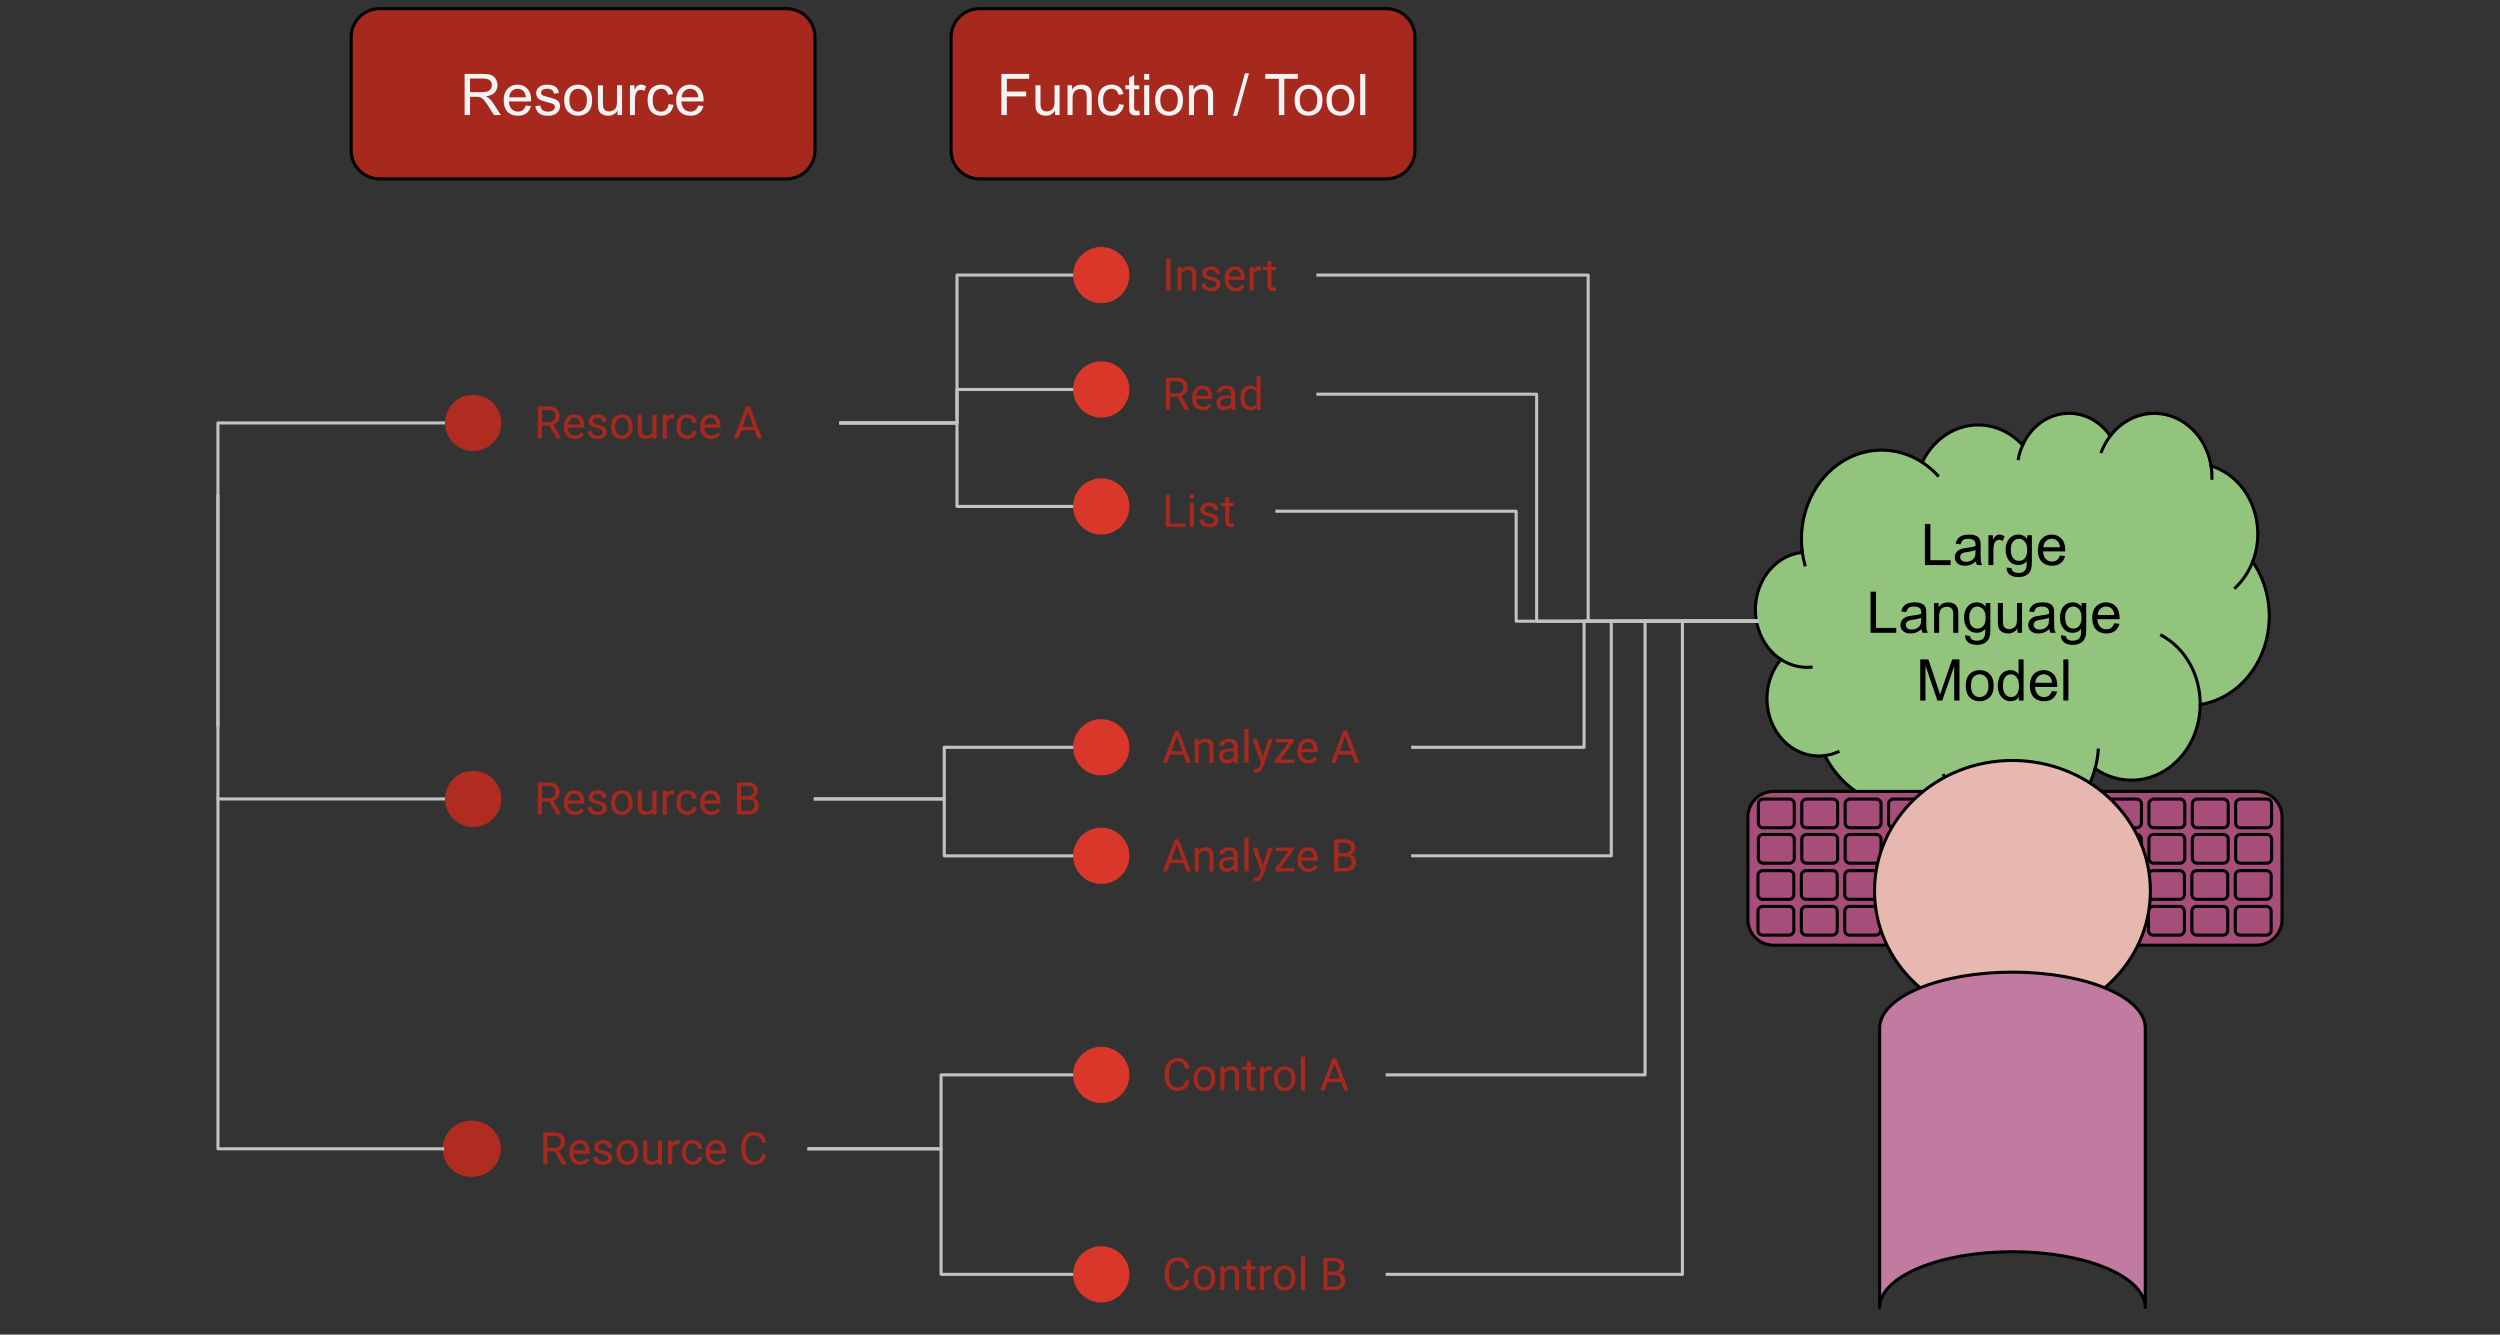 <svg version="1.1" viewBox="0.0 0.0 811.711 433.333" fill="none" stroke="none" stroke-linecap="square" stroke-miterlimit="10" xmlns:xlink="http://www.w3.org/1999/xlink" xmlns="http://www.w3.org/2000/svg"><rect x="0.0" y="0.0" width="811.711" height="433.333" fill="#333333" stroke="none"/><clipPath id="p.0"><path d="m0 0l811.711 0l0 433.333l-811.711 0l0 -433.333z" clip-rule="nonzero"/></clipPath><g clip-path="url(#p.0)"><path fill="#000000" fill-opacity="0.0" d="m0 0l811.711 0l0 433.333l-811.711 0z" fill-rule="evenodd"/><path fill="#000000" fill-opacity="0.0" d="m70.756 161.125l0 98.268l73.732 0" fill-rule="evenodd"/><path stroke="#c2c2c2" stroke-width="1.0" stroke-linejoin="round" stroke-linecap="butt" d="m70.756 161.125l0 98.268l73.732 0" fill-rule="evenodd"/><path fill="#000000" fill-opacity="0.0" d="m70.756 235.581l0 -98.268l73.732 0" fill-rule="evenodd"/><path stroke="#c2c2c2" stroke-width="1.0" stroke-linejoin="round" stroke-linecap="butt" d="m70.756 235.581l0 -98.268l73.732 0" fill-rule="evenodd"/><path fill="#000000" fill-opacity="0.0" d="m273.024 137.314l37.701 0l0 -48l37.701 0" fill-rule="evenodd"/><path stroke="#c2c2c2" stroke-width="1.0" stroke-linejoin="round" stroke-linecap="butt" d="m273.024 137.314l37.701 0l0 -48l37.701 0" fill-rule="evenodd"/><path fill="#000000" fill-opacity="0.0" d="m273.024 137.314l37.701 0l0 27.118l37.701 0" fill-rule="evenodd"/><path stroke="#c2c2c2" stroke-width="1.0" stroke-linejoin="round" stroke-linecap="butt" d="m273.024 137.314l37.701 0l0 27.118l37.701 0" fill-rule="evenodd"/><path fill="#000000" fill-opacity="0.0" d="m264.74 259.392l41.843 0l0 -16.756l41.843 0" fill-rule="evenodd"/><path stroke="#c2c2c2" stroke-width="1.0" stroke-linejoin="round" stroke-linecap="butt" d="m264.74 259.392l41.843 0l0 -16.756l41.843 0" fill-rule="evenodd"/><path fill="#000000" fill-opacity="0.0" d="m264.74 259.392l41.843 0l0 18.488l41.843 0" fill-rule="evenodd"/><path stroke="#c2c2c2" stroke-width="1.0" stroke-linejoin="round" stroke-linecap="butt" d="m264.74 259.392l41.843 0l0 18.488l41.843 0" fill-rule="evenodd"/><path fill="#000000" fill-opacity="0.0" d="m366.693 78.143l0 0c0 -3.085 2.501 -5.585 5.585 -5.585l50.026 0c1.481 0 2.902 0.588 3.949 1.636c1.047 1.047 1.636 2.468 1.636 3.949l0 22.341c0 3.085 -2.501 5.585 -5.585 5.585l-50.026 0c-3.085 0 -5.585 -2.501 -5.585 -5.585z" fill-rule="evenodd"/><path fill="#a7291e" d="m380.016 94.394l-1.375 0l0 -10.422l1.375 0l0 10.422zm3.549 -7.75l0.047 0.984q0.891 -1.125 2.312 -1.125q2.469 0 2.484 2.781l0 5.109l-1.328 0l0 -5.125q0 -0.844 -0.375 -1.234q-0.375 -0.406 -1.172 -0.406q-0.641 0 -1.141 0.344q-0.484 0.344 -0.75 0.906l0 5.516l-1.328 0l0 -7.75l1.25 0zm11.352 5.703q0 -0.547 -0.406 -0.844q-0.406 -0.297 -1.422 -0.5q-1.0 -0.219 -1.594 -0.516q-0.578 -0.312 -0.875 -0.719q-0.281 -0.422 -0.281 -1.0q0 -0.938 0.812 -1.594q0.812 -0.672 2.062 -0.672q1.312 0 2.125 0.688q0.828 0.672 0.828 1.734l-1.328 0q0 -0.547 -0.469 -0.938q-0.453 -0.391 -1.156 -0.391q-0.734 0 -1.141 0.312q-0.406 0.312 -0.406 0.828q0 0.469 0.375 0.719q0.391 0.25 1.375 0.469q1.0 0.219 1.609 0.531q0.609 0.297 0.906 0.734q0.297 0.438 0.297 1.062q0 1.031 -0.828 1.656q-0.828 0.625 -2.156 0.625q-0.922 0 -1.641 -0.328q-0.719 -0.328 -1.125 -0.922q-0.391 -0.594 -0.391 -1.281l1.312 0q0.047 0.672 0.531 1.062q0.5 0.391 1.312 0.391q0.75 0 1.203 -0.297q0.469 -0.312 0.469 -0.812zm6.26 2.188q-1.578 0 -2.562 -1.031q-0.984 -1.031 -0.984 -2.766l0 -0.25q0 -1.141 0.438 -2.047q0.438 -0.906 1.219 -1.422q0.797 -0.516 1.719 -0.516q1.516 0 2.344 1.0q0.844 1.0 0.844 2.844l0 0.547l-5.25 0q0.031 1.156 0.672 1.859q0.641 0.703 1.625 0.703q0.703 0 1.188 -0.281q0.5 -0.297 0.859 -0.766l0.812 0.625q-0.984 1.5 -2.922 1.5zm-0.172 -6.938q-0.797 0 -1.344 0.594q-0.547 0.578 -0.672 1.625l3.875 0l0 -0.109q-0.047 -1.0 -0.547 -1.547q-0.484 -0.562 -1.312 -0.562zm8.468 0.234q-0.312 -0.047 -0.656 -0.047q-1.297 0 -1.766 1.109l0 5.5l-1.328 0l0 -7.75l1.297 0l0.016 0.906q0.656 -1.047 1.844 -1.047q0.391 0 0.594 0.109l0 1.219zm3.364 -3.062l0 1.875l1.453 0l0 1.031l-1.453 0l0 4.797q0 0.469 0.188 0.703q0.203 0.234 0.672 0.234q0.219 0 0.625 -0.094l0 1.078q-0.531 0.141 -1.016 0.141q-0.891 0 -1.344 -0.531q-0.453 -0.547 -0.453 -1.531l0 -4.797l-1.406 0l0 -1.031l1.406 0l0 -1.875l1.328 0z" fill-rule="nonzero"/><path fill="#d83729" d="m348.425 89.314l0 0c0 -5.044 4.089 -9.134 9.134 -9.134l0 0c2.422 0 4.746 0.962 6.459 2.675c1.713 1.713 2.675 4.036 2.675 6.459l0 0c0 5.044 -4.089 9.134 -9.134 9.134l0 0c-5.044 0 -9.134 -4.089 -9.134 -9.134z" fill-rule="evenodd"/><path fill="#000000" fill-opacity="0.0" d="m162.756 126.143l0 0c0 -3.085 2.501 -5.585 5.585 -5.585l99.097 0c1.481 0 2.902 0.588 3.949 1.636c1.047 1.047 1.636 2.468 1.636 3.949l0 22.341c0 3.085 -2.501 5.585 -5.585 5.585l-99.097 0c-3.085 0 -5.585 -2.501 -5.585 -5.585z" fill-rule="evenodd"/><path fill="#a7291e" d="m178.423 138.175l-2.453 0l0 4.219l-1.375 0l0 -10.422l3.453 0q1.75 0 2.703 0.812q0.953 0.797 0.953 2.328q0 0.969 -0.531 1.703q-0.531 0.719 -1.469 1.062l2.453 4.438l0 0.078l-1.469 0l-2.266 -4.219zm-2.453 -1.125l2.109 0q1.031 0 1.625 -0.516q0.609 -0.531 0.609 -1.422q0 -0.969 -0.578 -1.484q-0.562 -0.516 -1.656 -0.516l-2.109 0l0 3.938zm10.665 5.484q-1.578 0 -2.562 -1.031q-0.984 -1.031 -0.984 -2.766l0 -0.25q0 -1.141 0.438 -2.047q0.438 -0.906 1.219 -1.422q0.797 -0.516 1.719 -0.516q1.516 0 2.344 1.0q0.844 1.0 0.844 2.844l0 0.547l-5.25 0q0.031 1.156 0.672 1.859q0.641 0.703 1.625 0.703q0.703 0 1.188 -0.281q0.5 -0.297 0.859 -0.766l0.812 0.625q-0.984 1.5 -2.922 1.5zm-0.172 -6.938q-0.797 0 -1.344 0.594q-0.547 0.578 -0.672 1.625l3.875 0l0 -0.109q-0.047 -1.0 -0.547 -1.547q-0.484 -0.562 -1.312 -0.562zm9.233 4.75q0 -0.547 -0.406 -0.844q-0.406 -0.297 -1.422 -0.5q-1.0 -0.219 -1.594 -0.516q-0.578 -0.312 -0.875 -0.719q-0.281 -0.422 -0.281 -1.0q0 -0.938 0.812 -1.594q0.812 -0.672 2.062 -0.672q1.312 0 2.125 0.688q0.828 0.672 0.828 1.734l-1.328 0q0 -0.547 -0.469 -0.938q-0.453 -0.391 -1.156 -0.391q-0.734 0 -1.141 0.312q-0.406 0.312 -0.406 0.828q0 0.469 0.375 0.719q0.391 0.25 1.375 0.469q1.0 0.219 1.609 0.531q0.609 0.297 0.906 0.734q0.297 0.438 0.297 1.062q0 1.031 -0.828 1.656q-0.828 0.625 -2.156 0.625q-0.922 0 -1.641 -0.328q-0.719 -0.328 -1.125 -0.922q-0.391 -0.594 -0.391 -1.281l1.312 0q0.047 0.672 0.531 1.062q0.5 0.391 1.312 0.391q0.75 0 1.203 -0.297q0.469 -0.312 0.469 -0.812zm2.698 -1.891q0 -1.141 0.438 -2.047q0.453 -0.922 1.25 -1.406q0.797 -0.5 1.828 -0.5q1.578 0 2.547 1.094q0.984 1.094 0.984 2.922l0 0.094q0 1.125 -0.438 2.031q-0.438 0.891 -1.25 1.391q-0.797 0.5 -1.844 0.5q-1.562 0 -2.547 -1.094q-0.969 -1.094 -0.969 -2.891l0 -0.094zm1.328 0.156q0 1.281 0.594 2.062q0.594 0.781 1.594 0.781q1.016 0 1.609 -0.781q0.594 -0.797 0.594 -2.219q0 -1.281 -0.609 -2.062q-0.594 -0.797 -1.594 -0.797q-0.984 0 -1.594 0.781q-0.594 0.781 -0.594 2.234zm12.156 3.016q-0.766 0.906 -2.266 0.906q-1.234 0 -1.891 -0.719q-0.641 -0.719 -0.656 -2.125l0 -5.047l1.328 0l0 5.016q0 1.75 1.438 1.75q1.516 0 2.016 -1.125l0 -5.641l1.328 0l0 7.75l-1.266 0l-0.031 -0.766zm7.048 -5.797q-0.312 -0.047 -0.656 -0.047q-1.297 0 -1.766 1.109l0 5.5l-1.328 0l0 -7.75l1.297 0l0.016 0.906q0.656 -1.047 1.844 -1.047q0.391 0 0.594 0.109l0 1.219zm4.183 5.625q0.703 0 1.234 -0.422q0.531 -0.438 0.594 -1.078l1.25 0q-0.031 0.656 -0.453 1.266q-0.422 0.594 -1.141 0.953q-0.703 0.359 -1.484 0.359q-1.578 0 -2.516 -1.047q-0.938 -1.062 -0.938 -2.891l0 -0.219q0 -1.141 0.406 -2.016q0.422 -0.875 1.203 -1.359q0.781 -0.5 1.828 -0.5q1.312 0 2.172 0.781q0.859 0.781 0.922 2.031l-1.25 0q-0.062 -0.75 -0.578 -1.234q-0.5 -0.484 -1.266 -0.484q-1.0 0 -1.562 0.734q-0.547 0.719 -0.547 2.094l0 0.25q0 1.328 0.547 2.062q0.547 0.719 1.578 0.719zm7.781 1.078q-1.578 0 -2.562 -1.031q-0.984 -1.031 -0.984 -2.766l0 -0.25q0 -1.141 0.438 -2.047q0.438 -0.906 1.219 -1.422q0.797 -0.516 1.719 -0.516q1.516 0 2.344 1.0q0.844 1.0 0.844 2.844l0 0.547l-5.25 0q0.031 1.156 0.672 1.859q0.641 0.703 1.625 0.703q0.703 0 1.188 -0.281q0.5 -0.297 0.859 -0.766l0.812 0.625q-0.984 1.5 -2.922 1.5zm-0.172 -6.938q-0.797 0 -1.344 0.594q-0.547 0.578 -0.672 1.625l3.875 0l0 -0.109q-0.047 -1.0 -0.547 -1.547q-0.484 -0.562 -1.312 -0.562zm14.315 4.078l-4.375 0l-0.969 2.719l-1.422 0l3.969 -10.422l1.203 0l4.0 10.422l-1.422 0l-0.984 -2.719zm-3.953 -1.125l3.547 0l-1.781 -4.875l-1.766 4.875z" fill-rule="nonzero"/><path fill="#b02b20" d="m144.488 137.314l0 0c0 -5.044 4.089 -9.134 9.134 -9.134l0 0c2.422 0 4.746 0.962 6.459 2.675c1.713 1.713 2.675 4.036 2.675 6.459l0 0c0 5.044 -4.089 9.134 -9.134 9.134l0 0c-5.044 0 -9.134 -4.089 -9.134 -9.134z" fill-rule="evenodd"/><path fill="#000000" fill-opacity="0.0" d="m162.756 248.222l0 0c0 -3.085 2.501 -5.585 5.585 -5.585l90.813 0c1.481 0 2.902 0.588 3.949 1.636c1.047 1.047 1.636 2.468 1.636 3.949l0 22.341c0 3.085 -2.501 5.585 -5.585 5.585l-90.813 0c-3.085 0 -5.585 -2.501 -5.585 -5.585z" fill-rule="evenodd"/><path fill="#a7291e" d="m178.423 260.254l-2.453 0l0 4.219l-1.375 0l0 -10.422l3.453 0q1.75 0 2.703 0.812q0.953 0.797 0.953 2.328q0 0.969 -0.531 1.703q-0.531 0.719 -1.469 1.062l2.453 4.438l0 0.078l-1.469 0l-2.266 -4.219zm-2.453 -1.125l2.109 0q1.031 0 1.625 -0.516q0.609 -0.531 0.609 -1.422q0 -0.969 -0.578 -1.484q-0.562 -0.516 -1.656 -0.516l-2.109 0l0 3.938zm10.665 5.484q-1.578 0 -2.562 -1.031q-0.984 -1.031 -0.984 -2.766l0 -0.25q0 -1.141 0.438 -2.047q0.438 -0.906 1.219 -1.422q0.797 -0.516 1.719 -0.516q1.516 0 2.344 1.0q0.844 1.0 0.844 2.844l0 0.547l-5.25 0q0.031 1.156 0.672 1.859q0.641 0.703 1.625 0.703q0.703 0 1.188 -0.281q0.5 -0.297 0.859 -0.766l0.812 0.625q-0.984 1.5 -2.922 1.5zm-0.172 -6.938q-0.797 0 -1.344 0.594q-0.547 0.578 -0.672 1.625l3.875 0l0 -0.109q-0.047 -1.0 -0.547 -1.547q-0.484 -0.562 -1.312 -0.562zm9.233 4.75q0 -0.547 -0.406 -0.844q-0.406 -0.297 -1.422 -0.5q-1.0 -0.219 -1.594 -0.516q-0.578 -0.312 -0.875 -0.719q-0.281 -0.422 -0.281 -1.0q0 -0.938 0.812 -1.594q0.812 -0.672 2.062 -0.672q1.312 0 2.125 0.688q0.828 0.672 0.828 1.734l-1.328 0q0 -0.547 -0.469 -0.938q-0.453 -0.391 -1.156 -0.391q-0.734 0 -1.141 0.312q-0.406 0.312 -0.406 0.828q0 0.469 0.375 0.719q0.391 0.25 1.375 0.469q1.0 0.219 1.609 0.531q0.609 0.297 0.906 0.734q0.297 0.438 0.297 1.062q0 1.031 -0.828 1.656q-0.828 0.625 -2.156 0.625q-0.922 0 -1.641 -0.328q-0.719 -0.328 -1.125 -0.922q-0.391 -0.594 -0.391 -1.281l1.312 0q0.047 0.672 0.531 1.062q0.5 0.391 1.312 0.391q0.75 0 1.203 -0.297q0.469 -0.312 0.469 -0.812zm2.698 -1.891q0 -1.141 0.438 -2.047q0.453 -0.922 1.25 -1.406q0.797 -0.5 1.828 -0.5q1.578 0 2.547 1.094q0.984 1.094 0.984 2.922l0 0.094q0 1.125 -0.438 2.031q-0.438 0.891 -1.25 1.391q-0.797 0.5 -1.844 0.5q-1.562 0 -2.547 -1.094q-0.969 -1.094 -0.969 -2.891l0 -0.094zm1.328 0.156q0 1.281 0.594 2.062q0.594 0.781 1.594 0.781q1.016 0 1.609 -0.781q0.594 -0.797 0.594 -2.219q0 -1.281 -0.609 -2.062q-0.594 -0.797 -1.594 -0.797q-0.984 0 -1.594 0.781q-0.594 0.781 -0.594 2.234zm12.156 3.016q-0.766 0.906 -2.266 0.906q-1.234 0 -1.891 -0.719q-0.641 -0.719 -0.656 -2.125l0 -5.047l1.328 0l0 5.016q0 1.75 1.438 1.75q1.516 0 2.016 -1.125l0 -5.641l1.328 0l0 7.75l-1.266 0l-0.031 -0.766zm7.048 -5.797q-0.312 -0.047 -0.656 -0.047q-1.297 0 -1.766 1.109l0 5.5l-1.328 0l0 -7.75l1.297 0l0.016 0.906q0.656 -1.047 1.844 -1.047q0.391 0 0.594 0.109l0 1.219zm4.183 5.625q0.703 0 1.234 -0.422q0.531 -0.438 0.594 -1.078l1.25 0q-0.031 0.656 -0.453 1.266q-0.422 0.594 -1.141 0.953q-0.703 0.359 -1.484 0.359q-1.578 0 -2.516 -1.047q-0.938 -1.062 -0.938 -2.891l0 -0.219q0 -1.141 0.406 -2.016q0.422 -0.875 1.203 -1.359q0.781 -0.5 1.828 -0.5q1.312 0 2.172 0.781q0.859 0.781 0.922 2.031l-1.25 0q-0.062 -0.75 -0.578 -1.234q-0.5 -0.484 -1.266 -0.484q-1.0 0 -1.562 0.734q-0.547 0.719 -0.547 2.094l0 0.25q0 1.328 0.547 2.062q0.547 0.719 1.578 0.719zm7.781 1.078q-1.578 0 -2.562 -1.031q-0.984 -1.031 -0.984 -2.766l0 -0.25q0 -1.141 0.438 -2.047q0.438 -0.906 1.219 -1.422q0.797 -0.516 1.719 -0.516q1.516 0 2.344 1.0q0.844 1.0 0.844 2.844l0 0.547l-5.25 0q0.031 1.156 0.672 1.859q0.641 0.703 1.625 0.703q0.703 0 1.188 -0.281q0.5 -0.297 0.859 -0.766l0.812 0.625q-0.984 1.5 -2.922 1.5zm-0.172 -6.938q-0.797 0 -1.344 0.594q-0.547 0.578 -0.672 1.625l3.875 0l0 -0.109q-0.047 -1.0 -0.547 -1.547q-0.484 -0.562 -1.312 -0.562zm8.549 6.797l0 -10.422l3.406 0q1.703 0 2.547 0.703q0.859 0.703 0.859 2.078q0 0.734 -0.422 1.297q-0.406 0.547 -1.125 0.859q0.859 0.234 1.344 0.906q0.484 0.656 0.484 1.578q0 1.391 -0.906 2.203q-0.906 0.797 -2.562 0.797l-3.625 0zm1.375 -4.875l0 3.75l2.281 0q0.953 0 1.5 -0.5q0.562 -0.5 0.562 -1.359q0 -1.891 -2.047 -1.891l-2.297 0zm0 -1.094l2.078 0q0.906 0 1.438 -0.453q0.547 -0.453 0.547 -1.234q0 -0.859 -0.5 -1.234q-0.5 -0.391 -1.531 -0.391l-2.031 0l0 3.312z" fill-rule="nonzero"/><path fill="#b02b20" d="m144.488 259.392l0 0c0 -5.044 4.089 -9.134 9.134 -9.134l0 0c2.422 0 4.746 0.962 6.459 2.675c1.713 1.713 2.675 4.036 2.675 6.459l0 0c0 5.044 -4.089 9.134 -9.134 9.134l0 0c-5.044 0 -9.134 -4.089 -9.134 -9.134z" fill-rule="evenodd"/><path fill="#000000" fill-opacity="0.0" d="m366.693 154.805l0 0c0 -3.085 2.501 -5.585 5.585 -5.585l36.735 0c1.481 0 2.902 0.588 3.949 1.636c1.047 1.047 1.636 2.468 1.636 3.949l0 22.341c0 3.085 -2.501 5.585 -5.585 5.585l-36.735 0c-3.085 0 -5.585 -2.501 -5.585 -5.585z" fill-rule="evenodd"/><path fill="#a7291e" d="m379.923 169.93l4.938 0l0 1.125l-6.328 0l0 -10.422l1.391 0l0 9.297zm7.73 1.125l-1.328 0l0 -7.75l1.328 0l0 7.75zm-1.422 -9.797q0 -0.328 0.188 -0.547q0.203 -0.219 0.578 -0.219q0.391 0 0.594 0.219q0.203 0.219 0.203 0.547q0 0.328 -0.203 0.547q-0.203 0.203 -0.594 0.203q-0.375 0 -0.578 -0.203q-0.188 -0.219 -0.188 -0.547zm8.057 7.75q0 -0.547 -0.406 -0.844q-0.406 -0.297 -1.422 -0.5q-1.0 -0.219 -1.594 -0.516q-0.578 -0.312 -0.875 -0.719q-0.281 -0.422 -0.281 -1.0q0 -0.938 0.812 -1.594q0.812 -0.672 2.062 -0.672q1.312 0 2.125 0.688q0.828 0.672 0.828 1.734l-1.328 0q0 -0.547 -0.469 -0.938q-0.453 -0.391 -1.156 -0.391q-0.734 0 -1.141 0.312q-0.406 0.312 -0.406 0.828q0 0.469 0.375 0.719q0.391 0.25 1.375 0.469q1.0 0.219 1.609 0.531q0.609 0.297 0.906 0.734q0.297 0.438 0.297 1.062q0 1.031 -0.828 1.656q-0.828 0.625 -2.156 0.625q-0.922 0 -1.641 -0.328q-0.719 -0.328 -1.125 -0.922q-0.391 -0.594 -0.391 -1.281l1.312 0q0.047 0.672 0.531 1.062q0.5 0.391 1.312 0.391q0.75 0 1.203 -0.297q0.469 -0.312 0.469 -0.812zm4.838 -7.578l0 1.875l1.453 0l0 1.031l-1.453 0l0 4.797q0 0.469 0.188 0.703q0.203 0.234 0.672 0.234q0.219 0 0.625 -0.094l0 1.078q-0.531 0.141 -1.016 0.141q-0.891 0 -1.344 -0.531q-0.453 -0.547 -0.453 -1.531l0 -4.797l-1.406 0l0 -1.031l1.406 0l0 -1.875l1.328 0z" fill-rule="nonzero"/><path fill="#d83729" d="m348.425 164.43l0 0c0 -5.044 4.089 -9.134 9.134 -9.134l0 0c2.422 0 4.746 0.962 6.459 2.675c1.713 1.713 2.675 4.036 2.675 6.459l0 0c0 5.044 -4.089 9.134 -9.134 9.134l0 0c-5.044 0 -9.134 -4.089 -9.134 -9.134z" fill-rule="evenodd"/><path fill="#000000" fill-opacity="0.0" d="m366.693 231.466l0 0c0 -3.085 2.501 -5.585 5.585 -5.585l80.829 0c1.481 0 2.902 0.588 3.949 1.636c1.047 1.047 1.636 2.468 1.636 3.949l0 22.341c0 3.085 -2.501 5.585 -5.585 5.585l-80.829 0c-3.085 0 -5.585 -2.501 -5.585 -5.585z" fill-rule="evenodd"/><path fill="#a7291e" d="m384.298 244.998l-4.375 0l-0.969 2.719l-1.422 0l3.969 -10.422l1.203 0l4.0 10.422l-1.422 0l-0.984 -2.719zm-3.953 -1.125l3.547 0l-1.781 -4.875l-1.766 4.875zm8.795 -3.906l0.047 0.984q0.891 -1.125 2.312 -1.125q2.469 0 2.484 2.781l0 5.109l-1.328 0l0 -5.125q0 -0.844 -0.375 -1.234q-0.375 -0.406 -1.172 -0.406q-0.641 0 -1.141 0.344q-0.484 0.344 -0.75 0.906l0 5.516l-1.328 0l0 -7.75l1.25 0zm11.618 7.75q-0.109 -0.234 -0.188 -0.812q-0.922 0.953 -2.203 0.953q-1.141 0 -1.875 -0.641q-0.734 -0.656 -0.734 -1.641q0 -1.219 0.922 -1.875q0.922 -0.672 2.578 -0.672l1.297 0l0 -0.609q0 -0.703 -0.422 -1.109q-0.406 -0.406 -1.219 -0.406q-0.703 0 -1.188 0.359q-0.484 0.344 -0.484 0.859l-1.328 0q0 -0.578 0.406 -1.109q0.422 -0.547 1.125 -0.859q0.703 -0.328 1.547 -0.328q1.344 0 2.094 0.672q0.766 0.672 0.797 1.844l0 3.562q0 1.062 0.266 1.703l0 0.109l-1.391 0zm-2.203 -1.016q0.625 0 1.188 -0.312q0.562 -0.328 0.812 -0.844l0 -1.578l-1.047 0q-2.422 0 -2.422 1.422q0 0.625 0.406 0.969q0.422 0.344 1.062 0.344zm6.832 1.016l-1.328 0l0 -11.0l1.328 0l0 11.0zm4.65 -1.938l1.812 -5.812l1.406 0l-3.109 8.938q-0.719 1.938 -2.297 1.938l-0.25 -0.016l-0.5 -0.094l0 -1.078l0.359 0.031q0.672 0 1.047 -0.281q0.391 -0.266 0.625 -0.984l0.297 -0.781l-2.766 -7.672l1.453 0l1.922 5.812zm5.653 0.859l4.531 0l0 1.078l-6.156 0l0 -0.969l4.281 -5.672l-4.219 0l0 -1.109l5.875 0l0 0.938l-4.312 5.734zm9.118 1.219q-1.578 0 -2.562 -1.031q-0.984 -1.031 -0.984 -2.766l0 -0.25q0 -1.141 0.438 -2.047q0.438 -0.906 1.219 -1.422q0.797 -0.516 1.719 -0.516q1.516 0 2.344 1.0q0.844 1.0 0.844 2.844l0 0.547l-5.25 0q0.031 1.156 0.672 1.859q0.641 0.703 1.625 0.703q0.703 0 1.188 -0.281q0.5 -0.297 0.859 -0.766l0.812 0.625q-0.984 1.5 -2.922 1.5zm-0.172 -6.938q-0.797 0 -1.344 0.594q-0.547 0.578 -0.672 1.625l3.875 0l0 -0.109q-0.047 -1.0 -0.547 -1.547q-0.484 -0.562 -1.312 -0.562zm14.315 4.078l-4.375 0l-0.969 2.719l-1.422 0l3.969 -10.422l1.203 0l4.0 10.422l-1.422 0l-0.984 -2.719zm-3.953 -1.125l3.547 0l-1.781 -4.875l-1.766 4.875z" fill-rule="nonzero"/><path fill="#d83729" d="m348.425 242.636l0 0c0 -5.044 4.089 -9.134 9.134 -9.134l0 0c2.422 0 4.746 0.962 6.459 2.675c1.713 1.713 2.675 4.036 2.675 6.459l0 0c0 5.044 -4.089 9.134 -9.134 9.134l0 0c-5.044 0 -9.134 -4.089 -9.134 -9.134z" fill-rule="evenodd"/><path fill="#000000" fill-opacity="0.0" d="m366.693 266.694l0 0c0 -3.085 2.501 -5.585 5.585 -5.585l80.829 0c1.481 0 2.902 0.588 3.949 1.636c1.047 1.047 1.636 2.468 1.636 3.949l0 22.341c0 3.085 -2.501 5.585 -5.585 5.585l-80.829 0c-3.085 0 -5.585 -2.501 -5.585 -5.585z" fill-rule="evenodd"/><path fill="#a7291e" d="m384.298 280.226l-4.375 0l-0.969 2.719l-1.422 0l3.969 -10.422l1.203 0l4.0 10.422l-1.422 0l-0.984 -2.719zm-3.953 -1.125l3.547 0l-1.781 -4.875l-1.766 4.875zm8.795 -3.906l0.047 0.984q0.891 -1.125 2.312 -1.125q2.469 0 2.484 2.781l0 5.109l-1.328 0l0 -5.125q0 -0.844 -0.375 -1.234q-0.375 -0.406 -1.172 -0.406q-0.641 0 -1.141 0.344q-0.484 0.344 -0.75 0.906l0 5.516l-1.328 0l0 -7.75l1.25 0zm11.618 7.75q-0.109 -0.234 -0.188 -0.812q-0.922 0.953 -2.203 0.953q-1.141 0 -1.875 -0.641q-0.734 -0.656 -0.734 -1.641q0 -1.219 0.922 -1.875q0.922 -0.672 2.578 -0.672l1.297 0l0 -0.609q0 -0.703 -0.422 -1.109q-0.406 -0.406 -1.219 -0.406q-0.703 0 -1.188 0.359q-0.484 0.344 -0.484 0.859l-1.328 0q0 -0.578 0.406 -1.109q0.422 -0.547 1.125 -0.859q0.703 -0.328 1.547 -0.328q1.344 0 2.094 0.672q0.766 0.672 0.797 1.844l0 3.562q0 1.062 0.266 1.703l0 0.109l-1.391 0zm-2.203 -1.016q0.625 0 1.188 -0.312q0.562 -0.328 0.812 -0.844l0 -1.578l-1.047 0q-2.422 0 -2.422 1.422q0 0.625 0.406 0.969q0.422 0.344 1.062 0.344zm6.832 1.016l-1.328 0l0 -11.0l1.328 0l0 11.0zm4.65 -1.938l1.812 -5.812l1.406 0l-3.109 8.938q-0.719 1.938 -2.297 1.938l-0.25 -0.016l-0.5 -0.094l0 -1.078l0.359 0.031q0.672 0 1.047 -0.281q0.391 -0.266 0.625 -0.984l0.297 -0.781l-2.766 -7.672l1.453 0l1.922 5.812zm5.653 0.859l4.531 0l0 1.078l-6.156 0l0 -0.969l4.281 -5.672l-4.219 0l0 -1.109l5.875 0l0 0.938l-4.312 5.734zm9.118 1.219q-1.578 0 -2.562 -1.031q-0.984 -1.031 -0.984 -2.766l0 -0.25q0 -1.141 0.438 -2.047q0.438 -0.906 1.219 -1.422q0.797 -0.516 1.719 -0.516q1.516 0 2.344 1.0q0.844 1.0 0.844 2.844l0 0.547l-5.25 0q0.031 1.156 0.672 1.859q0.641 0.703 1.625 0.703q0.703 0 1.188 -0.281q0.5 -0.297 0.859 -0.766l0.812 0.625q-0.984 1.5 -2.922 1.5zm-0.172 -6.938q-0.797 0 -1.344 0.594q-0.547 0.578 -0.672 1.625l3.875 0l0 -0.109q-0.047 -1.0 -0.547 -1.547q-0.484 -0.562 -1.312 -0.562zm8.549 6.797l0 -10.422l3.406 0q1.703 0 2.547 0.703q0.859 0.703 0.859 2.078q0 0.734 -0.422 1.297q-0.406 0.547 -1.125 0.859q0.859 0.234 1.344 0.906q0.484 0.656 0.484 1.578q0 1.391 -0.906 2.203q-0.906 0.797 -2.562 0.797l-3.625 0zm1.375 -4.875l0 3.75l2.281 0q0.953 0 1.5 -0.5q0.562 -0.5 0.562 -1.359q0 -1.891 -2.047 -1.891l-2.297 0zm0 -1.094l2.078 0q0.906 0 1.438 -0.453q0.547 -0.453 0.547 -1.234q0 -0.859 -0.5 -1.234q-0.5 -0.391 -1.531 -0.391l-2.031 0l0 3.312z" fill-rule="nonzero"/><path fill="#d83729" d="m348.425 277.865l0 0c0 -5.044 4.089 -9.134 9.134 -9.134l0 0c2.422 0 4.746 0.962 6.459 2.675c1.713 1.713 2.675 4.036 2.675 6.459l0 0c0 5.044 -4.089 9.134 -9.134 9.134l0 0c-5.044 0 -9.134 -4.089 -9.134 -9.134z" fill-rule="evenodd"/><path fill="#000000" fill-opacity="0.0" d="m273.024 137.314l37.701 0l0 -10.866l37.701 0" fill-rule="evenodd"/><path stroke="#c2c2c2" stroke-width="1.0" stroke-linejoin="round" stroke-linecap="butt" d="m273.024 137.314l37.701 0l0 -10.866l37.701 0" fill-rule="evenodd"/><path fill="#000000" fill-opacity="0.0" d="m366.693 116.82l0 0c0 -3.085 2.501 -5.585 5.585 -5.585l50.026 0c1.481 0 2.902 0.588 3.949 1.636c1.047 1.047 1.636 2.468 1.636 3.949l0 22.341c0 3.085 -2.501 5.585 -5.585 5.585l-50.026 0c-3.085 0 -5.585 -2.501 -5.585 -5.585z" fill-rule="evenodd"/><path fill="#a7291e" d="m382.36 128.852l-2.453 0l0 4.219l-1.375 0l0 -10.422l3.453 0q1.75 0 2.703 0.812q0.953 0.797 0.953 2.328q0 0.969 -0.531 1.703q-0.531 0.719 -1.469 1.062l2.453 4.438l0 0.078l-1.469 0l-2.266 -4.219zm-2.453 -1.125l2.109 0q1.031 0 1.625 -0.516q0.609 -0.531 0.609 -1.422q0 -0.969 -0.578 -1.484q-0.562 -0.516 -1.656 -0.516l-2.109 0l0 3.938zm10.665 5.484q-1.578 0 -2.562 -1.031q-0.984 -1.031 -0.984 -2.766l0 -0.25q0 -1.141 0.438 -2.047q0.438 -0.906 1.219 -1.422q0.797 -0.516 1.719 -0.516q1.516 0 2.344 1.0q0.844 1.0 0.844 2.844l0 0.547l-5.25 0q0.031 1.156 0.672 1.859q0.641 0.703 1.625 0.703q0.703 0 1.188 -0.281q0.5 -0.297 0.859 -0.766l0.812 0.625q-0.984 1.5 -2.922 1.5zm-0.172 -6.938q-0.797 0 -1.344 0.594q-0.547 0.578 -0.672 1.625l3.875 0l0 -0.109q-0.047 -1.0 -0.547 -1.547q-0.484 -0.562 -1.312 -0.562zm9.499 6.797q-0.109 -0.234 -0.188 -0.812q-0.922 0.953 -2.203 0.953q-1.141 0 -1.875 -0.641q-0.734 -0.656 -0.734 -1.641q0 -1.219 0.922 -1.875q0.922 -0.672 2.578 -0.672l1.297 0l0 -0.609q0 -0.703 -0.422 -1.109q-0.406 -0.406 -1.219 -0.406q-0.703 0 -1.188 0.359q-0.484 0.344 -0.484 0.859l-1.328 0q0 -0.578 0.406 -1.109q0.422 -0.547 1.125 -0.859q0.703 -0.328 1.547 -0.328q1.344 0 2.094 0.672q0.766 0.672 0.797 1.844l0 3.562q0 1.062 0.266 1.703l0 0.109l-1.391 0zm-2.203 -1.016q0.625 0 1.188 -0.312q0.562 -0.328 0.812 -0.844l0 -1.578l-1.047 0q-2.422 0 -2.422 1.422q0 0.625 0.406 0.969q0.422 0.344 1.062 0.344zm5.082 -2.922q0 -1.781 0.844 -2.859q0.844 -1.094 2.203 -1.094q1.359 0 2.156 0.938l0 -4.047l1.328 0l0 11.0l-1.219 0l-0.062 -0.828q-0.797 0.969 -2.219 0.969q-1.344 0 -2.188 -1.094q-0.844 -1.109 -0.844 -2.875l0 -0.109zm1.312 0.156q0 1.312 0.547 2.062q0.547 0.734 1.5 0.734q1.266 0 1.844 -1.125l0 -3.562q-0.594 -1.094 -1.828 -1.094q-0.969 0 -1.516 0.75q-0.547 0.75 -0.547 2.234z" fill-rule="nonzero"/><path fill="#d83729" d="m348.425 126.448l0 0c0 -5.044 4.089 -9.134 9.134 -9.134l0 0c2.422 0 4.746 0.962 6.459 2.675c1.713 1.713 2.675 4.036 2.675 6.459l0 0c0 5.044 -4.089 9.134 -9.134 9.134l0 0c-5.044 0 -9.134 -4.089 -9.134 -9.134z" fill-rule="evenodd"/><path fill="#a7291e" d="m308.811 12.03l0 0c0 -5.085 4.122 -9.208 9.208 -9.208l132.168 0c2.442 0 4.784 0.97 6.511 2.697c1.727 1.727 2.697 4.069 2.697 6.511l0 36.829c0 5.085 -4.122 9.208 -9.208 9.208l-132.168 0c-5.085 0 -9.208 -4.122 -9.208 -9.208z" fill-rule="evenodd"/><path stroke="#000000" stroke-width="1.0" stroke-linejoin="round" stroke-linecap="butt" d="m308.811 12.03l0 0c0 -5.085 4.122 -9.208 9.208 -9.208l132.168 0c2.442 0 4.784 0.97 6.511 2.697c1.727 1.727 2.697 4.069 2.697 6.511l0 36.829c0 5.085 -4.122 9.208 -9.208 9.208l-132.168 0c-5.085 0 -9.208 -4.122 -9.208 -9.208z" fill-rule="evenodd"/><path fill="#f3f3f3" d="m325.138 37.365l0 -13.359l9.016 0l0 1.578l-7.25 0l0 4.141l6.266 0l0 1.578l-6.266 0l0 6.062l-1.766 0zm17.427 0l0 -1.422q-1.125 1.641 -3.062 1.641q-0.859 0 -1.609 -0.328q-0.734 -0.328 -1.094 -0.828q-0.359 -0.5 -0.5 -1.219q-0.109 -0.469 -0.109 -1.531l0 -5.984l1.641 0l0 5.359q0 1.281 0.109 1.734q0.156 0.641 0.656 1.016q0.5 0.375 1.234 0.375q0.734 0 1.375 -0.375q0.656 -0.391 0.922 -1.031q0.266 -0.656 0.266 -1.891l0 -5.188l1.641 0l0 9.672l-1.469 0zm4.048 0l0 -9.672l1.469 0l0 1.375q1.062 -1.594 3.078 -1.594q0.875 0 1.609 0.312q0.734 0.312 1.094 0.828q0.375 0.5 0.516 1.203q0.094 0.453 0.094 1.594l0 5.953l-1.641 0l0 -5.891q0 -1.0 -0.203 -1.484q-0.188 -0.5 -0.672 -0.797q-0.484 -0.297 -1.141 -0.297q-1.047 0 -1.812 0.672q-0.75 0.656 -0.75 2.516l0 5.281l-1.641 0zm16.688 -3.547l1.609 0.219q-0.266 1.656 -1.359 2.609q-1.078 0.938 -2.672 0.938q-1.984 0 -3.188 -1.297q-1.203 -1.297 -1.203 -3.719q0 -1.578 0.516 -2.75q0.516 -1.172 1.578 -1.75q1.062 -0.594 2.312 -0.594q1.578 0 2.578 0.797q1.0 0.797 1.281 2.266l-1.594 0.234q-0.234 -0.969 -0.812 -1.453q-0.578 -0.5 -1.391 -0.5q-1.234 0 -2.016 0.891q-0.781 0.891 -0.781 2.812q0 1.953 0.75 2.844q0.75 0.875 1.953 0.875q0.969 0 1.609 -0.594q0.656 -0.594 0.828 -1.828zm6.594 2.078l0.234 1.453q-0.688 0.141 -1.234 0.141q-0.891 0 -1.391 -0.281q-0.484 -0.281 -0.688 -0.734q-0.203 -0.469 -0.203 -1.938l0 -5.578l-1.203 0l0 -1.266l1.203 0l0 -2.391l1.625 -0.984l0 3.375l1.656 0l0 1.266l-1.656 0l0 5.672q0 0.688 0.078 0.891q0.094 0.203 0.281 0.328q0.203 0.109 0.578 0.109q0.266 0 0.719 -0.062zm1.605 -10.0l0 -1.891l1.641 0l0 1.891l-1.641 0zm0 11.469l0 -9.672l1.641 0l0 9.672l-1.641 0zm3.535 -4.844q0 -2.688 1.484 -3.969q1.25 -1.078 3.047 -1.078q2.0 0 3.266 1.312q1.266 1.297 1.266 3.609q0 1.859 -0.562 2.938q-0.562 1.062 -1.641 1.656q-1.062 0.594 -2.328 0.594q-2.031 0 -3.281 -1.297q-1.25 -1.312 -1.25 -3.766zm1.688 0q0 1.859 0.797 2.797q0.812 0.922 2.047 0.922q1.219 0 2.031 -0.922q0.812 -0.938 0.812 -2.844q0 -1.797 -0.812 -2.719q-0.812 -0.922 -2.031 -0.922q-1.234 0 -2.047 0.922q-0.797 0.906 -0.797 2.766zm9.298 4.844l0 -9.672l1.469 0l0 1.375q1.062 -1.594 3.078 -1.594q0.875 0 1.609 0.312q0.734 0.312 1.094 0.828q0.375 0.5 0.516 1.203q0.094 0.453 0.094 1.594l0 5.953l-1.641 0l0 -5.891q0 -1.0 -0.203 -1.484q-0.188 -0.5 -0.672 -0.797q-0.484 -0.297 -1.141 -0.297q-1.047 0 -1.812 0.672q-0.75 0.656 -0.75 2.516l0 5.281l-1.641 0zm14.325 0.234l3.875 -13.813l1.312 0l-3.859 13.813l-1.328 0zm14.873 -0.234l0 -11.781l-4.406 0l0 -1.578l10.578 0l0 1.578l-4.406 0l0 11.781l-1.766 0zm5.108 -4.844q0 -2.688 1.484 -3.969q1.25 -1.078 3.047 -1.078q2.0 0 3.266 1.312q1.266 1.297 1.266 3.609q0 1.859 -0.562 2.938q-0.562 1.062 -1.641 1.656q-1.062 0.594 -2.328 0.594q-2.031 0 -3.281 -1.297q-1.25 -1.312 -1.25 -3.766zm1.688 0q0 1.859 0.797 2.797q0.812 0.922 2.047 0.922q1.219 0 2.031 -0.922q0.812 -0.938 0.812 -2.844q0 -1.797 -0.812 -2.719q-0.812 -0.922 -2.031 -0.922q-1.234 0 -2.047 0.922q-0.797 0.906 -0.797 2.766zm8.688 0q0 -2.688 1.484 -3.969q1.25 -1.078 3.047 -1.078q2.0 0 3.266 1.312q1.266 1.297 1.266 3.609q0 1.859 -0.562 2.938q-0.562 1.062 -1.641 1.656q-1.062 0.594 -2.328 0.594q-2.031 0 -3.281 -1.297q-1.25 -1.312 -1.25 -3.766zm1.688 0q0 1.859 0.797 2.797q0.812 0.922 2.047 0.922q1.219 0 2.031 -0.922q0.812 -0.938 0.812 -2.844q0 -1.797 -0.812 -2.719q-0.812 -0.922 -2.031 -0.922q-1.234 0 -2.047 0.922q-0.797 0.906 -0.797 2.766zm9.251 4.844l0 -13.359l1.641 0l0 13.359l-1.641 0z" fill-rule="nonzero"/><path fill="#a7291e" d="m114.016 12.03l0 0c0 -5.085 4.122 -9.208 9.208 -9.208l132.168 0c2.442 0 4.784 0.97 6.511 2.697c1.727 1.727 2.697 4.069 2.697 6.511l0 36.829c0 5.085 -4.122 9.208 -9.208 9.208l-132.168 0c-5.085 0 -9.208 -4.122 -9.208 -9.208z" fill-rule="evenodd"/><path stroke="#000000" stroke-width="1.0" stroke-linejoin="round" stroke-linecap="butt" d="m114.016 12.03l0 0c0 -5.085 4.122 -9.208 9.208 -9.208l132.168 0c2.442 0 4.784 0.97 6.511 2.697c1.727 1.727 2.697 4.069 2.697 6.511l0 36.829c0 5.085 -4.122 9.208 -9.208 9.208l-132.168 0c-5.085 0 -9.208 -4.122 -9.208 -9.208z" fill-rule="evenodd"/><path fill="#f3f3f3" d="m150.853 37.365l0 -13.359l5.922 0q1.781 0 2.703 0.359q0.938 0.359 1.484 1.281q0.562 0.906 0.562 2.016q0 1.406 -0.922 2.391q-0.922 0.969 -2.844 1.234q0.703 0.344 1.078 0.672q0.766 0.703 1.453 1.766l2.328 3.641l-2.219 0l-1.766 -2.781q-0.781 -1.203 -1.281 -1.828q-0.5 -0.641 -0.906 -0.891q-0.391 -0.266 -0.797 -0.359q-0.297 -0.078 -0.984 -0.078l-2.047 0l0 5.938l-1.766 0zm1.766 -7.453l3.797 0q1.219 0 1.891 -0.25q0.688 -0.266 1.047 -0.812q0.359 -0.547 0.359 -1.188q0 -0.953 -0.688 -1.562q-0.688 -0.609 -2.188 -0.609l-4.219 0l0 4.422zm18.098 4.344l1.688 0.203q-0.406 1.484 -1.484 2.312q-1.078 0.813 -2.766 0.813q-2.125 0 -3.375 -1.297q-1.234 -1.312 -1.234 -3.672q0 -2.453 1.25 -3.797q1.266 -1.344 3.266 -1.344q1.938 0 3.156 1.328q1.234 1.312 1.234 3.703q0 0.156 0 0.438l-7.219 0q0.094 1.594 0.906 2.453q0.812 0.844 2.016 0.844q0.906 0 1.547 -0.469q0.641 -0.484 1.016 -1.516zm-5.391 -2.656l5.406 0q-0.109 -1.219 -0.625 -1.828q-0.781 -0.953 -2.031 -0.953q-1.125 0 -1.906 0.766q-0.766 0.75 -0.844 2.016zm8.485 2.875l1.625 -0.25q0.125 0.969 0.75 1.5q0.625 0.516 1.75 0.516q1.125 0 1.672 -0.453q0.547 -0.469 0.547 -1.094q0 -0.547 -0.484 -0.875q-0.328 -0.219 -1.672 -0.547q-1.812 -0.469 -2.516 -0.797q-0.688 -0.328 -1.047 -0.906q-0.359 -0.594 -0.359 -1.312q0 -0.641 0.297 -1.188q0.297 -0.562 0.812 -0.922q0.375 -0.281 1.031 -0.469q0.672 -0.203 1.422 -0.203q1.141 0 2.0 0.328q0.859 0.328 1.266 0.891q0.422 0.562 0.578 1.5l-1.609 0.219q-0.109 -0.75 -0.641 -1.172q-0.516 -0.422 -1.469 -0.422q-1.141 0 -1.625 0.375q-0.469 0.375 -0.469 0.875q0 0.312 0.188 0.578q0.203 0.266 0.641 0.438q0.234 0.094 1.438 0.422q1.75 0.453 2.438 0.75q0.688 0.297 1.078 0.859q0.391 0.562 0.391 1.406q0 0.828 -0.484 1.547q-0.469 0.719 -1.375 1.125q-0.906 0.391 -2.047 0.391q-1.875 0 -2.875 -0.781q-0.984 -0.781 -1.25 -2.328zm9.375 -1.953q0 -2.688 1.484 -3.969q1.25 -1.078 3.047 -1.078q2.0 0 3.266 1.312q1.266 1.297 1.266 3.609q0 1.859 -0.562 2.938q-0.562 1.062 -1.641 1.656q-1.062 0.594 -2.328 0.594q-2.031 0 -3.281 -1.297q-1.25 -1.312 -1.25 -3.766zm1.688 0q0 1.859 0.797 2.797q0.812 0.922 2.047 0.922q1.219 0 2.031 -0.922q0.812 -0.938 0.812 -2.844q0 -1.797 -0.812 -2.719q-0.812 -0.922 -2.031 -0.922q-1.234 0 -2.047 0.922q-0.797 0.906 -0.797 2.766zm15.626 4.844l0 -1.422q-1.125 1.641 -3.062 1.641q-0.859 0 -1.609 -0.328q-0.734 -0.328 -1.094 -0.828q-0.359 -0.5 -0.5 -1.219q-0.109 -0.469 -0.109 -1.531l0 -5.984l1.641 0l0 5.359q0 1.281 0.109 1.734q0.156 0.641 0.656 1.016q0.5 0.375 1.234 0.375q0.734 0 1.375 -0.375q0.656 -0.391 0.922 -1.031q0.266 -0.656 0.266 -1.891l0 -5.188l1.641 0l0 9.672l-1.469 0zm4.032 0l0 -9.672l1.469 0l0 1.469q0.562 -1.031 1.031 -1.359q0.484 -0.328 1.062 -0.328q0.828 0 1.688 0.531l-0.562 1.516q-0.609 -0.359 -1.203 -0.359q-0.547 0 -0.969 0.328q-0.422 0.328 -0.609 0.891q-0.281 0.875 -0.281 1.922l0 5.062l-1.625 0zm12.541 -3.547l1.609 0.219q-0.266 1.656 -1.359 2.609q-1.078 0.938 -2.672 0.938q-1.984 0 -3.188 -1.297q-1.203 -1.297 -1.203 -3.719q0 -1.578 0.516 -2.75q0.516 -1.172 1.578 -1.75q1.062 -0.594 2.312 -0.594q1.578 0 2.578 0.797q1.0 0.797 1.281 2.266l-1.594 0.234q-0.234 -0.969 -0.812 -1.453q-0.578 -0.5 -1.391 -0.5q-1.234 0 -2.016 0.891q-0.781 0.891 -0.781 2.812q0 1.953 0.75 2.844q0.75 0.875 1.953 0.875q0.969 0 1.609 -0.594q0.656 -0.594 0.828 -1.828zm9.641 0.438l1.688 0.203q-0.406 1.484 -1.484 2.312q-1.078 0.813 -2.766 0.813q-2.125 0 -3.375 -1.297q-1.234 -1.312 -1.234 -3.672q0 -2.453 1.25 -3.797q1.266 -1.344 3.266 -1.344q1.938 0 3.156 1.328q1.234 1.312 1.234 3.703q0 0.156 0 0.438l-7.219 0q0.094 1.594 0.906 2.453q0.812 0.844 2.016 0.844q0.906 0 1.547 -0.469q0.641 -0.484 1.016 -1.516zm-5.391 -2.656l5.406 0q-0.109 -1.219 -0.625 -1.828q-0.781 -0.953 -2.031 -0.953q-1.125 0 -1.906 0.766q-0.766 0.75 -0.844 2.016z" fill-rule="nonzero"/><path fill="#000000" fill-opacity="0.0" d="m164.524 361.828l0 0c0 -3.085 2.501 -5.585 5.585 -5.585l86.978 0c1.481 0 2.902 0.588 3.949 1.636c1.047 1.047 1.636 2.468 1.636 3.949l0 22.341c0 3.085 -2.501 5.585 -5.585 5.585l-86.978 0c-3.085 0 -5.585 -2.501 -5.585 -5.585z" fill-rule="evenodd"/><path fill="#a7291e" d="m180.191 373.86l-2.453 0l0 4.219l-1.375 0l0 -10.422l3.453 0q1.75 0 2.703 0.812q0.953 0.797 0.953 2.328q0 0.969 -0.531 1.703q-0.531 0.719 -1.469 1.062l2.453 4.438l0 0.078l-1.469 0l-2.266 -4.219zm-2.453 -1.125l2.109 0q1.031 0 1.625 -0.516q0.609 -0.531 0.609 -1.422q0 -0.969 -0.578 -1.484q-0.562 -0.516 -1.656 -0.516l-2.109 0l0 3.938zm10.665 5.484q-1.578 0 -2.562 -1.031q-0.984 -1.031 -0.984 -2.766l0 -0.25q0 -1.141 0.438 -2.047q0.438 -0.906 1.219 -1.422q0.797 -0.516 1.719 -0.516q1.516 0 2.344 1.0q0.844 1.0 0.844 2.844l0 0.547l-5.25 0q0.031 1.156 0.672 1.859q0.641 0.703 1.625 0.703q0.703 0 1.188 -0.281q0.5 -0.297 0.859 -0.766l0.812 0.625q-0.984 1.5 -2.922 1.5zm-0.172 -6.938q-0.797 0 -1.344 0.594q-0.547 0.578 -0.672 1.625l3.875 0l0 -0.109q-0.047 -1.0 -0.547 -1.547q-0.484 -0.562 -1.312 -0.562zm9.233 4.75q0 -0.547 -0.406 -0.844q-0.406 -0.297 -1.422 -0.5q-1.0 -0.219 -1.594 -0.516q-0.578 -0.312 -0.875 -0.719q-0.281 -0.422 -0.281 -1.0q0 -0.938 0.812 -1.594q0.812 -0.672 2.062 -0.672q1.312 0 2.125 0.688q0.828 0.672 0.828 1.734l-1.328 0q0 -0.547 -0.469 -0.938q-0.453 -0.391 -1.156 -0.391q-0.734 0 -1.141 0.312q-0.406 0.312 -0.406 0.828q0 0.469 0.375 0.719q0.391 0.25 1.375 0.469q1.0 0.219 1.609 0.531q0.609 0.297 0.906 0.734q0.297 0.438 0.297 1.062q0 1.031 -0.828 1.656q-0.828 0.625 -2.156 0.625q-0.922 0 -1.641 -0.328q-0.719 -0.328 -1.125 -0.922q-0.391 -0.594 -0.391 -1.281l1.312 0q0.047 0.672 0.531 1.062q0.5 0.391 1.312 0.391q0.75 0 1.203 -0.297q0.469 -0.312 0.469 -0.812zm2.698 -1.891q0 -1.141 0.438 -2.047q0.453 -0.922 1.25 -1.406q0.797 -0.5 1.828 -0.5q1.578 0 2.547 1.094q0.984 1.094 0.984 2.922l0 0.094q0 1.125 -0.438 2.031q-0.438 0.891 -1.25 1.391q-0.797 0.5 -1.844 0.5q-1.562 0 -2.547 -1.094q-0.969 -1.094 -0.969 -2.891l0 -0.094zm1.328 0.156q0 1.281 0.594 2.062q0.594 0.781 1.594 0.781q1.016 0 1.609 -0.781q0.594 -0.797 0.594 -2.219q0 -1.281 -0.609 -2.062q-0.594 -0.797 -1.594 -0.797q-0.984 0 -1.594 0.781q-0.594 0.781 -0.594 2.234zm12.156 3.016q-0.766 0.906 -2.266 0.906q-1.234 0 -1.891 -0.719q-0.641 -0.719 -0.656 -2.125l0 -5.047l1.328 0l0 5.016q0 1.75 1.438 1.75q1.516 0 2.016 -1.125l0 -5.641l1.328 0l0 7.75l-1.266 0l-0.031 -0.766zm7.048 -5.797q-0.312 -0.047 -0.656 -0.047q-1.297 0 -1.766 1.109l0 5.5l-1.328 0l0 -7.75l1.297 0l0.016 0.906q0.656 -1.047 1.844 -1.047q0.391 0 0.594 0.109l0 1.219zm4.183 5.625q0.703 0 1.234 -0.422q0.531 -0.438 0.594 -1.078l1.25 0q-0.031 0.656 -0.453 1.266q-0.422 0.594 -1.141 0.953q-0.703 0.359 -1.484 0.359q-1.578 0 -2.516 -1.047q-0.938 -1.062 -0.938 -2.891l0 -0.219q0 -1.141 0.406 -2.016q0.422 -0.875 1.203 -1.359q0.781 -0.5 1.828 -0.5q1.312 0 2.172 0.781q0.859 0.781 0.922 2.031l-1.25 0q-0.062 -0.75 -0.578 -1.234q-0.5 -0.484 -1.266 -0.484q-1.0 0 -1.562 0.734q-0.547 0.719 -0.547 2.094l0 0.25q0 1.328 0.547 2.062q0.547 0.719 1.578 0.719zm7.781 1.078q-1.578 0 -2.562 -1.031q-0.984 -1.031 -0.984 -2.766l0 -0.25q0 -1.141 0.438 -2.047q0.438 -0.906 1.219 -1.422q0.797 -0.516 1.719 -0.516q1.516 0 2.344 1.0q0.844 1.0 0.844 2.844l0 0.547l-5.25 0q0.031 1.156 0.672 1.859q0.641 0.703 1.625 0.703q0.703 0 1.188 -0.281q0.5 -0.297 0.859 -0.766l0.812 0.625q-0.984 1.5 -2.922 1.5zm-0.172 -6.938q-0.797 0 -1.344 0.594q-0.547 0.578 -0.672 1.625l3.875 0l0 -0.109q-0.047 -1.0 -0.547 -1.547q-0.484 -0.562 -1.312 -0.562zm16.221 3.484q-0.188 1.656 -1.219 2.562q-1.031 0.891 -2.734 0.891q-1.844 0 -2.953 -1.312q-1.109 -1.328 -1.109 -3.547l0 -1.0q0 -1.453 0.516 -2.547q0.516 -1.109 1.469 -1.703q0.953 -0.594 2.203 -0.594q1.656 0 2.656 0.938q1.0 0.922 1.172 2.547l-1.375 0q-0.188 -1.234 -0.781 -1.797q-0.594 -0.562 -1.672 -0.562q-1.312 0 -2.062 0.984q-0.75 0.969 -0.75 2.766l0 1.0q0 1.703 0.703 2.703q0.719 1.0 1.984 1.0q1.141 0 1.75 -0.516q0.625 -0.516 0.828 -1.812l1.375 0z" fill-rule="nonzero"/><path fill="#b02b20" d="m143.711 372.999l0 0c0 -5.044 4.229 -9.134 9.446 -9.134l0 0c2.505 0 4.908 0.962 6.68 2.675c1.772 1.713 2.767 4.036 2.767 6.459l0 0c0 5.044 -4.229 9.134 -9.446 9.134l0 0c-5.217 0 -9.446 -4.089 -9.446 -9.134z" fill-rule="evenodd"/><path fill="#000000" fill-opacity="0.0" d="m70.766 259.392l0 113.606l72.945 0" fill-rule="evenodd"/><path stroke="#c2c2c2" stroke-width="1.0" stroke-linejoin="round" stroke-linecap="butt" d="m70.766 259.392l0 113.606l72.945 0" fill-rule="evenodd"/><path fill="#000000" fill-opacity="0.0" d="m262.672 372.999l42.877 0l0 -24.0l42.887 0" fill-rule="evenodd"/><path stroke="#c2c2c2" stroke-width="1.0" stroke-linejoin="round" stroke-linecap="butt" d="m262.672 372.999l42.877 0l0 -24.0l42.887 0" fill-rule="evenodd"/><path fill="#000000" fill-opacity="0.0" d="m262.672 372.999l42.877 0l0 40.756l42.887 0" fill-rule="evenodd"/><path stroke="#c2c2c2" stroke-width="1.0" stroke-linejoin="round" stroke-linecap="butt" d="m262.672 372.999l42.877 0l0 40.756l42.887 0" fill-rule="evenodd"/><path fill="#000000" fill-opacity="0.0" d="m366.693 337.828l0 0c0 -3.085 2.501 -5.585 5.585 -5.585l72.546 0c1.481 0 2.902 0.588 3.949 1.636c1.047 1.047 1.636 2.468 1.636 3.949l0 22.341c0 3.085 -2.501 5.585 -5.585 5.585l-72.546 0l0 0c-3.085 0 -5.585 -2.501 -5.585 -5.585z" fill-rule="evenodd"/><path fill="#a7291e" d="m386.204 350.766q-0.188 1.656 -1.219 2.562q-1.031 0.891 -2.734 0.891q-1.844 0 -2.953 -1.312q-1.109 -1.328 -1.109 -3.547l0 -1.0q0 -1.453 0.516 -2.547q0.516 -1.109 1.469 -1.703q0.953 -0.594 2.203 -0.594q1.656 0 2.656 0.938q1.0 0.922 1.172 2.547l-1.375 0q-0.188 -1.234 -0.781 -1.797q-0.594 -0.562 -1.672 -0.562q-1.312 0 -2.062 0.984q-0.75 0.969 -0.75 2.766l0 1.0q0 1.703 0.703 2.703q0.719 1.0 1.984 1.0q1.141 0 1.75 -0.516q0.625 -0.516 0.828 -1.812l1.375 0zm1.321 -0.625q0 -1.141 0.438 -2.047q0.453 -0.922 1.25 -1.406q0.797 -0.5 1.828 -0.5q1.578 0 2.547 1.094q0.984 1.094 0.984 2.922l0 0.094q0 1.125 -0.438 2.031q-0.438 0.891 -1.25 1.391q-0.797 0.5 -1.844 0.5q-1.562 0 -2.547 -1.094q-0.969 -1.094 -0.969 -2.891l0 -0.094zm1.328 0.156q0 1.281 0.594 2.062q0.594 0.781 1.594 0.781q1.016 0 1.609 -0.781q0.594 -0.797 0.594 -2.219q0 -1.281 -0.609 -2.062q-0.594 -0.797 -1.594 -0.797q-0.984 0 -1.594 0.781q-0.594 0.781 -0.594 2.234zm8.624 -3.969l0.047 0.984q0.891 -1.125 2.312 -1.125q2.469 0 2.484 2.781l0 5.109l-1.328 0l0 -5.125q0 -0.844 -0.375 -1.234q-0.375 -0.406 -1.172 -0.406q-0.641 0 -1.141 0.344q-0.484 0.344 -0.75 0.906l0 5.516l-1.328 0l0 -7.75l1.25 0zm8.634 -1.875l0 1.875l1.453 0l0 1.031l-1.453 0l0 4.797q0 0.469 0.188 0.703q0.203 0.234 0.672 0.234q0.219 0 0.625 -0.094l0 1.078q-0.531 0.141 -1.016 0.141q-0.891 0 -1.344 -0.531q-0.453 -0.547 -0.453 -1.531l0 -4.797l-1.406 0l0 -1.031l1.406 0l0 -1.875l1.328 0zm6.741 3.062q-0.312 -0.047 -0.656 -0.047q-1.297 0 -1.766 1.109l0 5.5l-1.328 0l0 -7.75l1.297 0l0.016 0.906q0.656 -1.047 1.844 -1.047q0.391 0 0.594 0.109l0 1.219zm0.722 2.625q0 -1.141 0.438 -2.047q0.453 -0.922 1.25 -1.406q0.797 -0.5 1.828 -0.5q1.578 0 2.547 1.094q0.984 1.094 0.984 2.922l0 0.094q0 1.125 -0.438 2.031q-0.438 0.891 -1.25 1.391q-0.797 0.5 -1.844 0.5q-1.562 0 -2.547 -1.094q-0.969 -1.094 -0.969 -2.891l0 -0.094zm1.328 0.156q0 1.281 0.594 2.062q0.594 0.781 1.594 0.781q1.016 0 1.609 -0.781q0.594 -0.797 0.594 -2.219q0 -1.281 -0.609 -2.062q-0.594 -0.797 -1.594 -0.797q-0.984 0 -1.594 0.781q-0.594 0.781 -0.594 2.234zm8.812 3.781l-1.328 0l0 -11.0l1.328 0l0 11.0zm11.716 -2.719l-4.375 0l-0.969 2.719l-1.422 0l3.969 -10.422l1.203 0l4.0 10.422l-1.422 0l-0.984 -2.719zm-3.953 -1.125l3.547 0l-1.781 -4.875l-1.766 4.875z" fill-rule="nonzero"/><path fill="#d83729" d="m348.425 348.999l0 0c0 -5.044 4.089 -9.134 9.134 -9.134l0 0c2.422 0 4.746 0.962 6.459 2.675c1.713 1.713 2.675 4.036 2.675 6.459l0 0c0 5.044 -4.089 9.134 -9.134 9.134l0 0c-5.044 0 -9.134 -4.089 -9.134 -9.134z" fill-rule="evenodd"/><path fill="#000000" fill-opacity="0.0" d="m366.693 402.584l0 0c0 -3.085 2.501 -5.585 5.585 -5.585l72.546 0c1.481 0 2.902 0.588 3.949 1.636c1.047 1.047 1.636 2.468 1.636 3.949l0 22.341c0 3.085 -2.501 5.585 -5.585 5.585l-72.546 0l0 0c-3.085 0 -5.585 -2.501 -5.585 -5.585z" fill-rule="evenodd"/><path fill="#a7291e" d="m386.204 415.522q-0.188 1.656 -1.219 2.562q-1.031 0.891 -2.734 0.891q-1.844 0 -2.953 -1.312q-1.109 -1.328 -1.109 -3.547l0 -1.0q0 -1.453 0.516 -2.547q0.516 -1.109 1.469 -1.703q0.953 -0.594 2.203 -0.594q1.656 0 2.656 0.938q1.0 0.922 1.172 2.547l-1.375 0q-0.188 -1.234 -0.781 -1.797q-0.594 -0.562 -1.672 -0.562q-1.312 0 -2.062 0.984q-0.75 0.969 -0.75 2.766l0 1.0q0 1.703 0.703 2.703q0.719 1.0 1.984 1.0q1.141 0 1.75 -0.516q0.625 -0.516 0.828 -1.812l1.375 0zm1.321 -0.625q0 -1.141 0.438 -2.047q0.453 -0.922 1.25 -1.406q0.797 -0.5 1.828 -0.5q1.578 0 2.547 1.094q0.984 1.094 0.984 2.922l0 0.094q0 1.125 -0.438 2.031q-0.438 0.891 -1.25 1.391q-0.797 0.5 -1.844 0.5q-1.562 0 -2.547 -1.094q-0.969 -1.094 -0.969 -2.891l0 -0.094zm1.328 0.156q0 1.281 0.594 2.062q0.594 0.781 1.594 0.781q1.016 0 1.609 -0.781q0.594 -0.797 0.594 -2.219q0 -1.281 -0.609 -2.062q-0.594 -0.797 -1.594 -0.797q-0.984 0 -1.594 0.781q-0.594 0.781 -0.594 2.234zm8.624 -3.969l0.047 0.984q0.891 -1.125 2.312 -1.125q2.469 0 2.484 2.781l0 5.109l-1.328 0l0 -5.125q0 -0.844 -0.375 -1.234q-0.375 -0.406 -1.172 -0.406q-0.641 0 -1.141 0.344q-0.484 0.344 -0.75 0.906l0 5.516l-1.328 0l0 -7.75l1.25 0zm8.634 -1.875l0 1.875l1.453 0l0 1.031l-1.453 0l0 4.797q0 0.469 0.188 0.703q0.203 0.234 0.672 0.234q0.219 0 0.625 -0.094l0 1.078q-0.531 0.141 -1.016 0.141q-0.891 0 -1.344 -0.531q-0.453 -0.547 -0.453 -1.531l0 -4.797l-1.406 0l0 -1.031l1.406 0l0 -1.875l1.328 0zm6.741 3.062q-0.312 -0.047 -0.656 -0.047q-1.297 0 -1.766 1.109l0 5.5l-1.328 0l0 -7.75l1.297 0l0.016 0.906q0.656 -1.047 1.844 -1.047q0.391 0 0.594 0.109l0 1.219zm0.722 2.625q0 -1.141 0.438 -2.047q0.453 -0.922 1.25 -1.406q0.797 -0.5 1.828 -0.5q1.578 0 2.547 1.094q0.984 1.094 0.984 2.922l0 0.094q0 1.125 -0.438 2.031q-0.438 0.891 -1.25 1.391q-0.797 0.5 -1.844 0.5q-1.562 0 -2.547 -1.094q-0.969 -1.094 -0.969 -2.891l0 -0.094zm1.328 0.156q0 1.281 0.594 2.062q0.594 0.781 1.594 0.781q1.016 0 1.609 -0.781q0.594 -0.797 0.594 -2.219q0 -1.281 -0.609 -2.062q-0.594 -0.797 -1.594 -0.797q-0.984 0 -1.594 0.781q-0.594 0.781 -0.594 2.234zm8.812 3.781l-1.328 0l0 -11.0l1.328 0l0 11.0zm5.951 0l0 -10.422l3.406 0q1.703 0 2.547 0.703q0.859 0.703 0.859 2.078q0 0.734 -0.422 1.297q-0.406 0.547 -1.125 0.859q0.859 0.234 1.344 0.906q0.484 0.656 0.484 1.578q0 1.391 -0.906 2.203q-0.906 0.797 -2.562 0.797l-3.625 0zm1.375 -4.875l0 3.75l2.281 0q0.953 0 1.5 -0.5q0.562 -0.5 0.562 -1.359q0 -1.891 -2.047 -1.891l-2.297 0zm0 -1.094l2.078 0q0.906 0 1.438 -0.453q0.547 -0.453 0.547 -1.234q0 -0.859 -0.5 -1.234q-0.5 -0.391 -1.531 -0.391l-2.031 0l0 3.312z" fill-rule="nonzero"/><path fill="#d83729" d="m348.425 413.755l0 0c0 -5.044 4.089 -9.134 9.134 -9.134l0 0c2.422 0 4.746 0.962 6.459 2.675c1.713 1.713 2.675 4.036 2.675 6.459l0 0c0 5.044 -4.089 9.134 -9.134 9.134l0 0c-5.044 0 -9.134 -4.089 -9.134 -9.134z" fill-rule="evenodd"/><path fill="#93c47d" d="m585.139 178.949l0 0c-1.344 -10.962 3.068 -21.813 11.361 -27.95c8.294 -6.137 19.016 -6.482 27.616 -0.889l0 0c3.047 -6.374 8.623 -10.774 15.042 -11.871c6.419 -1.096 12.927 1.24 17.555 6.303l0 0c2.595 -5.779 7.691 -9.661 13.479 -10.27c5.788 -0.609 11.45 2.143 14.975 7.278l0 0c4.689 -6.125 12.149 -8.705 19.152 -6.621c7.003 2.083 12.292 8.455 13.577 16.357l0 0c5.745 1.74 10.53 6.162 13.119 12.125c2.589 5.963 2.729 12.88 0.383 18.966l0 0c5.657 8.174 6.98 19.065 3.476 28.61c-3.504 9.545 -11.309 16.309 -20.502 17.768c-0.065 8.958 -4.49 17.178 -11.57 21.491c-7.08 4.313 -15.708 4.047 -22.56 -0.697l0 0c-2.919 10.729 -11.133 18.623 -21.095 20.272c-9.962 1.649 -19.885 -3.243 -25.483 -12.562l0 0c-6.861 4.594 -15.094 5.917 -22.841 3.671c-7.747 -2.246 -14.356 -7.871 -18.337 -15.606l0 0c-7.011 0.911 -13.79 -3.122 -16.972 -10.097c-3.182 -6.975 -2.09 -15.408 2.734 -21.113l0 0c-6.254 -4.087 -9.445 -12.197 -7.91 -20.1c1.536 -7.904 7.451 -13.81 14.66 -14.64z" fill-rule="evenodd"/><path fill="#000000" fill-opacity="0.0" d="m578.25 214.111l0 0c2.951 1.929 6.361 2.803 9.771 2.507m4.466 28.704c1.466 -0.191 2.904 -0.594 4.275 -1.2m36.901 13.135c-1.031 -1.717 -1.895 -3.552 -2.576 -5.474m49.156 -2.237l0 0c0.532 -1.956 0.877 -3.969 1.029 -6.006m33.1 -14.787c0.069 -9.537 -4.81 -18.27 -12.541 -22.446m29.567 -23.93c-1.252 3.248 -3.163 6.129 -5.584 8.417m-7.916 -39.509l0 0c0.213 1.311 0.312 2.643 0.295 3.975m-33.023 -13.711l0 0c-1.17 1.528 -2.133 3.236 -2.861 5.069m-25.594 -2.078l0 0c-0.623 1.388 -1.089 2.856 -1.386 4.372m-31.212 1.196l0 0c1.82 1.183 3.503 2.608 5.014 4.242m-43.991 24.598l0 0c0.185 1.511 0.478 3.003 0.875 4.463" fill-rule="evenodd"/><path stroke="#000000" stroke-width="1.0" stroke-linejoin="round" stroke-linecap="butt" d="m585.139 178.949l0 0c-1.344 -10.962 3.068 -21.813 11.361 -27.95c8.294 -6.137 19.016 -6.482 27.616 -0.889l0 0c3.047 -6.374 8.623 -10.774 15.042 -11.871c6.419 -1.096 12.927 1.24 17.555 6.303l0 0c2.595 -5.779 7.691 -9.661 13.479 -10.27c5.788 -0.609 11.45 2.143 14.975 7.278l0 0c4.689 -6.125 12.149 -8.705 19.152 -6.621c7.003 2.083 12.292 8.455 13.577 16.357l0 0c5.745 1.74 10.53 6.162 13.119 12.125c2.589 5.963 2.729 12.88 0.383 18.966l0 0c5.657 8.174 6.98 19.065 3.476 28.61c-3.504 9.545 -11.309 16.309 -20.502 17.768c-0.065 8.958 -4.49 17.178 -11.57 21.491c-7.08 4.313 -15.708 4.047 -22.56 -0.697l0 0c-2.919 10.729 -11.133 18.623 -21.095 20.272c-9.962 1.649 -19.885 -3.243 -25.483 -12.562l0 0c-6.861 4.594 -15.094 5.917 -22.841 3.671c-7.747 -2.246 -14.356 -7.871 -18.337 -15.606l0 0c-7.011 0.911 -13.79 -3.122 -16.972 -10.097c-3.182 -6.975 -2.09 -15.408 2.734 -21.113l0 0c-6.254 -4.087 -9.445 -12.197 -7.91 -20.1c1.536 -7.904 7.451 -13.81 14.66 -14.64z" fill-rule="evenodd"/><path stroke="#000000" stroke-width="1.0" stroke-linejoin="round" stroke-linecap="butt" d="m578.25 214.111l0 0c2.951 1.929 6.361 2.803 9.771 2.507m4.466 28.704c1.466 -0.191 2.904 -0.594 4.275 -1.2m36.901 13.135c-1.031 -1.717 -1.895 -3.552 -2.576 -5.474m49.156 -2.237l0 0c0.532 -1.956 0.877 -3.969 1.029 -6.006m33.1 -14.787c0.069 -9.537 -4.81 -18.27 -12.541 -22.446m29.567 -23.93c-1.252 3.248 -3.163 6.129 -5.584 8.417m-7.916 -39.509l0 0c0.213 1.311 0.312 2.643 0.295 3.975m-33.023 -13.711l0 0c-1.17 1.528 -2.133 3.236 -2.861 5.069m-25.594 -2.078l0 0c-0.623 1.388 -1.089 2.856 -1.386 4.372m-31.212 1.196l0 0c1.82 1.183 3.503 2.608 5.014 4.242m-43.991 24.598l0 0c0.185 1.511 0.478 3.003 0.875 4.463" fill-rule="evenodd"/><path fill="#000000" d="m624.989 183.463l0 -13.359l1.781 0l0 11.781l6.562 0l0 1.578l-8.344 0zm16.563 -1.188q-0.922 0.766 -1.766 1.094q-0.828 0.312 -1.797 0.312q-1.594 0 -2.453 -0.781q-0.859 -0.781 -0.859 -1.984q0 -0.719 0.328 -1.297q0.328 -0.594 0.844 -0.938q0.531 -0.359 1.188 -0.547q0.469 -0.125 1.453 -0.25q1.984 -0.234 2.922 -0.562q0.016 -0.344 0.016 -0.422q0 -1.0 -0.469 -1.422q-0.625 -0.547 -1.875 -0.547q-1.156 0 -1.703 0.406q-0.547 0.406 -0.812 1.422l-1.609 -0.219q0.219 -1.016 0.719 -1.641q0.5 -0.641 1.453 -0.984q0.953 -0.344 2.188 -0.344q1.25 0 2.016 0.297q0.781 0.281 1.141 0.734q0.375 0.438 0.516 1.109q0.078 0.422 0.078 1.516l0 2.188q0 2.281 0.109 2.891q0.109 0.594 0.406 1.156l-1.703 0q-0.266 -0.516 -0.328 -1.188zm-0.141 -3.672q-0.891 0.375 -2.672 0.625q-1.016 0.141 -1.438 0.328q-0.422 0.188 -0.656 0.531q-0.219 0.344 -0.219 0.781q0 0.656 0.5 1.094q0.5 0.438 1.453 0.438q0.938 0 1.672 -0.406q0.75 -0.422 1.094 -1.141q0.266 -0.562 0.266 -1.641l0 -0.609zm4.188 4.859l0 -9.672l1.469 0l0 1.469q0.562 -1.031 1.031 -1.359q0.484 -0.328 1.062 -0.328q0.828 0 1.688 0.531l-0.562 1.516q-0.609 -0.359 -1.203 -0.359q-0.547 0 -0.969 0.328q-0.422 0.328 -0.609 0.891q-0.281 0.875 -0.281 1.922l0 5.062l-1.625 0zm5.916 0.797l1.594 0.234q0.109 0.75 0.562 1.078q0.609 0.453 1.672 0.453q1.141 0 1.75 -0.453q0.625 -0.453 0.844 -1.266q0.125 -0.5 0.109 -2.109q-1.062 1.266 -2.672 1.266q-2.0 0 -3.094 -1.438q-1.094 -1.438 -1.094 -3.453q0 -1.391 0.5 -2.562q0.516 -1.172 1.453 -1.797q0.953 -0.641 2.25 -0.641q1.703 0 2.812 1.375l0 -1.156l1.516 0l0 8.359q0 2.266 -0.469 3.203q-0.453 0.938 -1.453 1.484q-0.984 0.547 -2.453 0.547q-1.719 0 -2.797 -0.781q-1.062 -0.766 -1.031 -2.344zm1.359 -5.812q0 1.906 0.75 2.781q0.766 0.875 1.906 0.875q1.125 0 1.891 -0.859q0.766 -0.875 0.766 -2.734q0 -1.781 -0.797 -2.672q-0.781 -0.906 -1.891 -0.906q-1.094 0 -1.859 0.891q-0.766 0.875 -0.766 2.625zm15.954 1.906l1.688 0.203q-0.406 1.484 -1.484 2.312q-1.078 0.812 -2.766 0.812q-2.125 0 -3.375 -1.297q-1.234 -1.312 -1.234 -3.672q0 -2.453 1.25 -3.797q1.266 -1.344 3.266 -1.344q1.938 0 3.156 1.328q1.234 1.312 1.234 3.703q0 0.156 0 0.438l-7.219 0q0.094 1.594 0.906 2.453q0.812 0.844 2.016 0.844q0.906 0 1.547 -0.469q0.641 -0.484 1.016 -1.516zm-5.391 -2.656l5.406 0q-0.109 -1.219 -0.625 -1.828q-0.781 -0.953 -2.031 -0.953q-1.125 0 -1.906 0.766q-0.766 0.75 -0.844 2.016z" fill-rule="nonzero"/><path fill="#000000" d="m607.343 205.463l0 -13.359l1.781 0l0 11.781l6.562 0l0 1.578l-8.344 0zm16.563 -1.188q-0.922 0.766 -1.766 1.094q-0.828 0.312 -1.797 0.312q-1.594 0 -2.453 -0.781q-0.859 -0.781 -0.859 -1.984q0 -0.719 0.328 -1.297q0.328 -0.594 0.844 -0.938q0.531 -0.359 1.188 -0.547q0.469 -0.125 1.453 -0.25q1.984 -0.234 2.922 -0.562q0.016 -0.344 0.016 -0.422q0 -1.0 -0.469 -1.422q-0.625 -0.547 -1.875 -0.547q-1.156 0 -1.703 0.406q-0.547 0.406 -0.812 1.422l-1.609 -0.219q0.219 -1.016 0.719 -1.641q0.5 -0.641 1.453 -0.984q0.953 -0.344 2.188 -0.344q1.25 0 2.016 0.297q0.781 0.281 1.141 0.734q0.375 0.438 0.516 1.109q0.078 0.422 0.078 1.516l0 2.188q0 2.281 0.109 2.891q0.109 0.594 0.406 1.156l-1.703 0q-0.266 -0.516 -0.328 -1.188zm-0.141 -3.672q-0.891 0.375 -2.672 0.625q-1.016 0.141 -1.438 0.328q-0.422 0.188 -0.656 0.531q-0.219 0.344 -0.219 0.781q0 0.656 0.5 1.094q0.5 0.438 1.453 0.438q0.938 0 1.672 -0.406q0.75 -0.422 1.094 -1.141q0.266 -0.562 0.266 -1.641l0 -0.609zm4.204 4.859l0 -9.672l1.469 0l0 1.375q1.062 -1.594 3.078 -1.594q0.875 0 1.609 0.312q0.734 0.312 1.094 0.828q0.375 0.5 0.516 1.203q0.094 0.453 0.094 1.594l0 5.953l-1.641 0l0 -5.891q0 -1.0 -0.203 -1.484q-0.188 -0.5 -0.672 -0.797q-0.484 -0.297 -1.141 -0.297q-1.047 0 -1.812 0.672q-0.75 0.656 -0.75 2.516l0 5.281l-1.641 0zm10.063 0.797l1.594 0.234q0.109 0.75 0.562 1.078q0.609 0.453 1.672 0.453q1.141 0 1.75 -0.453q0.625 -0.453 0.844 -1.266q0.125 -0.5 0.109 -2.109q-1.062 1.266 -2.672 1.266q-2.0 0 -3.094 -1.438q-1.094 -1.438 -1.094 -3.453q0 -1.391 0.5 -2.562q0.516 -1.172 1.453 -1.797q0.953 -0.641 2.25 -0.641q1.703 0 2.812 1.375l0 -1.156l1.516 0l0 8.359q0 2.266 -0.469 3.203q-0.453 0.938 -1.453 1.484q-0.984 0.547 -2.453 0.547q-1.719 0 -2.797 -0.781q-1.062 -0.766 -1.031 -2.344zm1.359 -5.812q0 1.906 0.75 2.781q0.766 0.875 1.906 0.875q1.125 0 1.891 -0.859q0.766 -0.875 0.766 -2.734q0 -1.781 -0.797 -2.672q-0.781 -0.906 -1.891 -0.906q-1.094 0 -1.859 0.891q-0.766 0.875 -0.766 2.625zm15.657 5.016l0 -1.422q-1.125 1.641 -3.062 1.641q-0.859 0 -1.609 -0.328q-0.734 -0.328 -1.094 -0.828q-0.359 -0.5 -0.5 -1.219q-0.109 -0.469 -0.109 -1.531l0 -5.984l1.641 0l0 5.359q0 1.281 0.109 1.734q0.156 0.641 0.656 1.016q0.5 0.375 1.234 0.375q0.734 0 1.375 -0.375q0.656 -0.391 0.922 -1.031q0.266 -0.656 0.266 -1.891l0 -5.188l1.641 0l0 9.672l-1.469 0zm10.36 -1.188q-0.922 0.766 -1.766 1.094q-0.828 0.312 -1.797 0.312q-1.594 0 -2.453 -0.781q-0.859 -0.781 -0.859 -1.984q0 -0.719 0.328 -1.297q0.328 -0.594 0.844 -0.938q0.531 -0.359 1.188 -0.547q0.469 -0.125 1.453 -0.25q1.984 -0.234 2.922 -0.562q0.016 -0.344 0.016 -0.422q0 -1.0 -0.469 -1.422q-0.625 -0.547 -1.875 -0.547q-1.156 0 -1.703 0.406q-0.547 0.406 -0.812 1.422l-1.609 -0.219q0.219 -1.016 0.719 -1.641q0.5 -0.641 1.453 -0.984q0.953 -0.344 2.188 -0.344q1.25 0 2.016 0.297q0.781 0.281 1.141 0.734q0.375 0.438 0.516 1.109q0.078 0.422 0.078 1.516l0 2.188q0 2.281 0.109 2.891q0.109 0.594 0.406 1.156l-1.703 0q-0.266 -0.516 -0.328 -1.188zm-0.141 -3.672q-0.891 0.375 -2.672 0.625q-1.016 0.141 -1.438 0.328q-0.422 0.188 -0.656 0.531q-0.219 0.344 -0.219 0.781q0 0.656 0.5 1.094q0.5 0.438 1.453 0.438q0.938 0 1.672 -0.406q0.75 -0.422 1.094 -1.141q0.266 -0.562 0.266 -1.641l0 -0.609zm3.891 5.656l1.594 0.234q0.109 0.75 0.562 1.078q0.609 0.453 1.672 0.453q1.141 0 1.75 -0.453q0.625 -0.453 0.844 -1.266q0.125 -0.5 0.109 -2.109q-1.062 1.266 -2.672 1.266q-2.0 0 -3.094 -1.438q-1.094 -1.438 -1.094 -3.453q0 -1.391 0.5 -2.562q0.516 -1.172 1.453 -1.797q0.953 -0.641 2.25 -0.641q1.703 0 2.812 1.375l0 -1.156l1.516 0l0 8.359q0 2.266 -0.469 3.203q-0.453 0.938 -1.453 1.484q-0.984 0.547 -2.453 0.547q-1.719 0 -2.797 -0.781q-1.062 -0.766 -1.031 -2.344zm1.359 -5.812q0 1.906 0.75 2.781q0.766 0.875 1.906 0.875q1.125 0 1.891 -0.859q0.766 -0.875 0.766 -2.734q0 -1.781 -0.797 -2.672q-0.781 -0.906 -1.891 -0.906q-1.094 0 -1.859 0.891q-0.766 0.875 -0.766 2.625zm15.954 1.906l1.688 0.203q-0.406 1.484 -1.484 2.312q-1.078 0.812 -2.766 0.812q-2.125 0 -3.375 -1.297q-1.234 -1.312 -1.234 -3.672q0 -2.453 1.25 -3.797q1.266 -1.344 3.266 -1.344q1.938 0 3.156 1.328q1.234 1.312 1.234 3.703q0 0.156 0 0.438l-7.219 0q0.094 1.594 0.906 2.453q0.812 0.844 2.016 0.844q0.906 0 1.547 -0.469q0.641 -0.484 1.016 -1.516zm-5.391 -2.656l5.406 0q-0.109 -1.219 -0.625 -1.828q-0.781 -0.953 -2.031 -0.953q-1.125 0 -1.906 0.766q-0.766 0.75 -0.844 2.016z" fill-rule="nonzero"/><path fill="#000000" d="m623.471 227.463l0 -13.359l2.656 0l3.156 9.453q0.438 1.328 0.641 1.984q0.234 -0.734 0.703 -2.141l3.203 -9.297l2.375 0l0 13.359l-1.703 0l0 -11.172l-3.875 11.172l-1.594 0l-3.859 -11.375l0 11.375l-1.703 0zm14.775 -4.844q0 -2.688 1.484 -3.969q1.25 -1.078 3.047 -1.078q2.0 0 3.266 1.312q1.266 1.297 1.266 3.609q0 1.859 -0.562 2.938q-0.562 1.062 -1.641 1.656q-1.062 0.594 -2.328 0.594q-2.031 0 -3.281 -1.297q-1.25 -1.312 -1.25 -3.766zm1.688 0q0 1.859 0.797 2.797q0.812 0.922 2.047 0.922q1.219 0 2.031 -0.922q0.812 -0.938 0.812 -2.844q0 -1.797 -0.812 -2.719q-0.812 -0.922 -2.031 -0.922q-1.234 0 -2.047 0.922q-0.797 0.906 -0.797 2.766zm15.563 4.844l0 -1.219q-0.906 1.438 -2.703 1.438q-1.156 0 -2.125 -0.641q-0.969 -0.641 -1.5 -1.781q-0.531 -1.141 -0.531 -2.625q0 -1.453 0.484 -2.625q0.484 -1.188 1.438 -1.812q0.969 -0.625 2.172 -0.625q0.875 0 1.547 0.375q0.688 0.359 1.109 0.953l0 -4.797l1.641 0l0 13.359l-1.531 0zm-5.172 -4.828q0 1.859 0.781 2.781q0.781 0.922 1.844 0.922q1.078 0 1.828 -0.875q0.75 -0.891 0.75 -2.688q0 -1.984 -0.766 -2.906q-0.766 -0.938 -1.891 -0.938q-1.078 0 -1.812 0.891q-0.734 0.891 -0.734 2.812zm15.907 1.719l1.688 0.203q-0.406 1.484 -1.484 2.312q-1.078 0.812 -2.766 0.812q-2.125 0 -3.375 -1.297q-1.234 -1.312 -1.234 -3.672q0 -2.453 1.25 -3.797q1.266 -1.344 3.266 -1.344q1.938 0 3.156 1.328q1.234 1.312 1.234 3.703q0 0.156 0 0.438l-7.219 0q0.094 1.594 0.906 2.453q0.812 0.844 2.016 0.844q0.906 0 1.547 -0.469q0.641 -0.484 1.016 -1.516zm-5.391 -2.656l5.406 0q-0.109 -1.219 -0.625 -1.828q-0.781 -0.953 -2.031 -0.953q-1.125 0 -1.906 0.766q-0.766 0.75 -0.844 2.016zm9.094 5.766l0 -13.359l1.641 0l0 13.359l-1.641 0z" fill-rule="nonzero"/><path fill="#a64d79" d="m567.507 265.288l0 0c0 -4.595 3.725 -8.32 8.32 -8.32l156.808 0c2.207 0 4.323 0.877 5.883 2.437c1.56 1.56 2.437 3.677 2.437 5.883l0 33.281c0 4.595 -3.725 8.32 -8.32 8.32l-156.808 0c-4.595 0 -8.32 -3.725 -8.32 -8.32z" fill-rule="evenodd"/><path stroke="#000000" stroke-width="1.0" stroke-linejoin="round" stroke-linecap="butt" d="m567.507 265.288l0 0c0 -4.595 3.725 -8.32 8.32 -8.32l156.808 0c2.207 0 4.323 0.877 5.883 2.437c1.56 1.56 2.437 3.677 2.437 5.883l0 33.281c0 4.595 -3.725 8.32 -8.32 8.32l-156.808 0c-4.595 0 -8.32 -3.725 -8.32 -8.32z" fill-rule="evenodd"/><path fill="#a64d79" d="m570.913 261.001l0 0c0 -0.858 0.696 -1.554 1.554 -1.554l8.546 0c0.412 0 0.807 0.164 1.099 0.455c0.291 0.291 0.455 0.687 0.455 1.099l0 6.215c0 0.858 -0.696 1.554 -1.554 1.554l-8.546 0l0 0c-0.858 0 -1.554 -0.696 -1.554 -1.554z" fill-rule="evenodd"/><path stroke="#000000" stroke-width="1.0" stroke-linejoin="round" stroke-linecap="butt" d="m570.913 261.001l0 0c0 -0.858 0.696 -1.554 1.554 -1.554l8.546 0c0.412 0 0.807 0.164 1.099 0.455c0.291 0.291 0.455 0.687 0.455 1.099l0 6.215c0 0.858 -0.696 1.554 -1.554 1.554l-8.546 0l0 0c-0.858 0 -1.554 -0.696 -1.554 -1.554z" fill-rule="evenodd"/><path fill="#a64d79" d="m585.003 261.001l0 0c0 -0.858 0.696 -1.554 1.554 -1.554l8.546 0c0.412 0 0.807 0.164 1.099 0.455c0.291 0.291 0.455 0.687 0.455 1.099l0 6.215c0 0.858 -0.696 1.554 -1.554 1.554l-8.546 0l0 0c-0.858 0 -1.554 -0.696 -1.554 -1.554z" fill-rule="evenodd"/><path stroke="#000000" stroke-width="1.0" stroke-linejoin="round" stroke-linecap="butt" d="m585.003 261.001l0 0c0 -0.858 0.696 -1.554 1.554 -1.554l8.546 0c0.412 0 0.807 0.164 1.099 0.455c0.291 0.291 0.455 0.687 0.455 1.099l0 6.215c0 0.858 -0.696 1.554 -1.554 1.554l-8.546 0l0 0c-0.858 0 -1.554 -0.696 -1.554 -1.554z" fill-rule="evenodd"/><path fill="#a64d79" d="m599.092 261.001l0 0c0 -0.858 0.696 -1.554 1.554 -1.554l8.546 0c0.412 0 0.807 0.164 1.099 0.455c0.291 0.291 0.455 0.687 0.455 1.099l0 6.215c0 0.858 -0.696 1.554 -1.554 1.554l-8.546 0l0 0c-0.858 0 -1.554 -0.696 -1.554 -1.554z" fill-rule="evenodd"/><path stroke="#000000" stroke-width="1.0" stroke-linejoin="round" stroke-linecap="butt" d="m599.092 261.001l0 0c0 -0.858 0.696 -1.554 1.554 -1.554l8.546 0c0.412 0 0.807 0.164 1.099 0.455c0.291 0.291 0.455 0.687 0.455 1.099l0 6.215c0 0.858 -0.696 1.554 -1.554 1.554l-8.546 0l0 0c-0.858 0 -1.554 -0.696 -1.554 -1.554z" fill-rule="evenodd"/><path fill="#a64d79" d="m613.181 261.001l0 0c0 -0.858 0.696 -1.554 1.554 -1.554l8.546 0c0.412 0 0.807 0.164 1.099 0.455c0.291 0.291 0.455 0.687 0.455 1.099l0 6.215c0 0.858 -0.696 1.554 -1.554 1.554l-8.546 0l0 0c-0.858 0 -1.554 -0.696 -1.554 -1.554z" fill-rule="evenodd"/><path stroke="#000000" stroke-width="1.0" stroke-linejoin="round" stroke-linecap="butt" d="m613.181 261.001l0 0c0 -0.858 0.696 -1.554 1.554 -1.554l8.546 0c0.412 0 0.807 0.164 1.099 0.455c0.291 0.291 0.455 0.687 0.455 1.099l0 6.215c0 0.858 -0.696 1.554 -1.554 1.554l-8.546 0l0 0c-0.858 0 -1.554 -0.696 -1.554 -1.554z" fill-rule="evenodd"/><path fill="#a64d79" d="m627.27 261.001l0 0c0 -0.858 0.696 -1.554 1.554 -1.554l8.546 0c0.412 0 0.807 0.164 1.099 0.455c0.291 0.291 0.455 0.687 0.455 1.099l0 6.215c0 0.858 -0.696 1.554 -1.554 1.554l-8.546 0l0 0c-0.858 0 -1.554 -0.696 -1.554 -1.554z" fill-rule="evenodd"/><path stroke="#000000" stroke-width="1.0" stroke-linejoin="round" stroke-linecap="butt" d="m627.27 261.001l0 0c0 -0.858 0.696 -1.554 1.554 -1.554l8.546 0c0.412 0 0.807 0.164 1.099 0.455c0.291 0.291 0.455 0.687 0.455 1.099l0 6.215c0 0.858 -0.696 1.554 -1.554 1.554l-8.546 0l0 0c-0.858 0 -1.554 -0.696 -1.554 -1.554z" fill-rule="evenodd"/><path fill="#a64d79" d="m641.36 261.001l0 0c0 -0.858 0.696 -1.554 1.554 -1.554l8.546 0c0.412 0 0.807 0.164 1.099 0.455c0.291 0.291 0.455 0.687 0.455 1.099l0 6.215c0 0.858 -0.696 1.554 -1.554 1.554l-8.546 0l0 0c-0.858 0 -1.554 -0.696 -1.554 -1.554z" fill-rule="evenodd"/><path stroke="#000000" stroke-width="1.0" stroke-linejoin="round" stroke-linecap="butt" d="m641.36 261.001l0 0c0 -0.858 0.696 -1.554 1.554 -1.554l8.546 0c0.412 0 0.807 0.164 1.099 0.455c0.291 0.291 0.455 0.687 0.455 1.099l0 6.215c0 0.858 -0.696 1.554 -1.554 1.554l-8.546 0l0 0c-0.858 0 -1.554 -0.696 -1.554 -1.554z" fill-rule="evenodd"/><path fill="#a64d79" d="m655.449 261.001l0 0c0 -0.858 0.696 -1.554 1.554 -1.554l8.546 0c0.412 0 0.807 0.164 1.099 0.455c0.291 0.291 0.455 0.687 0.455 1.099l0 6.215c0 0.858 -0.696 1.554 -1.554 1.554l-8.546 0l0 0c-0.858 0 -1.554 -0.696 -1.554 -1.554z" fill-rule="evenodd"/><path stroke="#000000" stroke-width="1.0" stroke-linejoin="round" stroke-linecap="butt" d="m655.449 261.001l0 0c0 -0.858 0.696 -1.554 1.554 -1.554l8.546 0c0.412 0 0.807 0.164 1.099 0.455c0.291 0.291 0.455 0.687 0.455 1.099l0 6.215c0 0.858 -0.696 1.554 -1.554 1.554l-8.546 0l0 0c-0.858 0 -1.554 -0.696 -1.554 -1.554z" fill-rule="evenodd"/><path fill="#a64d79" d="m669.538 261.001l0 0c0 -0.858 0.696 -1.554 1.554 -1.554l8.546 0c0.412 0 0.807 0.164 1.099 0.455c0.291 0.291 0.455 0.687 0.455 1.099l0 6.215c0 0.858 -0.696 1.554 -1.554 1.554l-8.546 0l0 0c-0.858 0 -1.554 -0.696 -1.554 -1.554z" fill-rule="evenodd"/><path stroke="#000000" stroke-width="1.0" stroke-linejoin="round" stroke-linecap="butt" d="m669.538 261.001l0 0c0 -0.858 0.696 -1.554 1.554 -1.554l8.546 0c0.412 0 0.807 0.164 1.099 0.455c0.291 0.291 0.455 0.687 0.455 1.099l0 6.215c0 0.858 -0.696 1.554 -1.554 1.554l-8.546 0l0 0c-0.858 0 -1.554 -0.696 -1.554 -1.554z" fill-rule="evenodd"/><path fill="#a64d79" d="m683.627 261.001l0 0c0 -0.858 0.696 -1.554 1.554 -1.554l8.546 0c0.412 0 0.807 0.164 1.099 0.455c0.291 0.291 0.455 0.687 0.455 1.099l0 6.215c0 0.858 -0.696 1.554 -1.554 1.554l-8.546 0l0 0c-0.858 0 -1.554 -0.696 -1.554 -1.554z" fill-rule="evenodd"/><path stroke="#000000" stroke-width="1.0" stroke-linejoin="round" stroke-linecap="butt" d="m683.627 261.001l0 0c0 -0.858 0.696 -1.554 1.554 -1.554l8.546 0c0.412 0 0.807 0.164 1.099 0.455c0.291 0.291 0.455 0.687 0.455 1.099l0 6.215c0 0.858 -0.696 1.554 -1.554 1.554l-8.546 0l0 0c-0.858 0 -1.554 -0.696 -1.554 -1.554z" fill-rule="evenodd"/><path fill="#a64d79" d="m697.717 261.001l0 0c0 -0.858 0.696 -1.554 1.554 -1.554l8.546 0c0.412 0 0.807 0.164 1.099 0.455c0.291 0.291 0.455 0.687 0.455 1.099l0 6.215c0 0.858 -0.696 1.554 -1.554 1.554l-8.546 0l0 0c-0.858 0 -1.554 -0.696 -1.554 -1.554z" fill-rule="evenodd"/><path stroke="#000000" stroke-width="1.0" stroke-linejoin="round" stroke-linecap="butt" d="m697.717 261.001l0 0c0 -0.858 0.696 -1.554 1.554 -1.554l8.546 0c0.412 0 0.807 0.164 1.099 0.455c0.291 0.291 0.455 0.687 0.455 1.099l0 6.215c0 0.858 -0.696 1.554 -1.554 1.554l-8.546 0l0 0c-0.858 0 -1.554 -0.696 -1.554 -1.554z" fill-rule="evenodd"/><path fill="#a64d79" d="m711.806 261.001l0 0c0 -0.858 0.696 -1.554 1.554 -1.554l8.546 0c0.412 0 0.807 0.164 1.099 0.455c0.291 0.291 0.455 0.687 0.455 1.099l0 6.215c0 0.858 -0.696 1.554 -1.554 1.554l-8.546 0l0 0c-0.858 0 -1.554 -0.696 -1.554 -1.554z" fill-rule="evenodd"/><path stroke="#000000" stroke-width="1.0" stroke-linejoin="round" stroke-linecap="butt" d="m711.806 261.001l0 0c0 -0.858 0.696 -1.554 1.554 -1.554l8.546 0c0.412 0 0.807 0.164 1.099 0.455c0.291 0.291 0.455 0.687 0.455 1.099l0 6.215c0 0.858 -0.696 1.554 -1.554 1.554l-8.546 0l0 0c-0.858 0 -1.554 -0.696 -1.554 -1.554z" fill-rule="evenodd"/><path fill="#a64d79" d="m725.895 261.001l0 0c0 -0.858 0.696 -1.554 1.554 -1.554l8.546 0c0.412 0 0.807 0.164 1.099 0.455c0.291 0.291 0.455 0.687 0.455 1.099l0 6.215c0 0.858 -0.696 1.554 -1.554 1.554l-8.546 0l0 0c-0.858 0 -1.554 -0.696 -1.554 -1.554z" fill-rule="evenodd"/><path stroke="#000000" stroke-width="1.0" stroke-linejoin="round" stroke-linecap="butt" d="m725.895 261.001l0 0c0 -0.858 0.696 -1.554 1.554 -1.554l8.546 0c0.412 0 0.807 0.164 1.099 0.455c0.291 0.291 0.455 0.687 0.455 1.099l0 6.215c0 0.858 -0.696 1.554 -1.554 1.554l-8.546 0l0 0c-0.858 0 -1.554 -0.696 -1.554 -1.554z" fill-rule="evenodd"/><path fill="#a64d79" d="m570.913 272.497l0 0c0 -0.858 0.696 -1.554 1.554 -1.554l8.546 0c0.412 0 0.807 0.164 1.099 0.455c0.291 0.291 0.455 0.687 0.455 1.099l0 6.215c0 0.858 -0.696 1.554 -1.554 1.554l-8.546 0l0 0c-0.858 0 -1.554 -0.696 -1.554 -1.554z" fill-rule="evenodd"/><path stroke="#000000" stroke-width="1.0" stroke-linejoin="round" stroke-linecap="butt" d="m570.913 272.497l0 0c0 -0.858 0.696 -1.554 1.554 -1.554l8.546 0c0.412 0 0.807 0.164 1.099 0.455c0.291 0.291 0.455 0.687 0.455 1.099l0 6.215c0 0.858 -0.696 1.554 -1.554 1.554l-8.546 0l0 0c-0.858 0 -1.554 -0.696 -1.554 -1.554z" fill-rule="evenodd"/><path fill="#a64d79" d="m585.003 272.497l0 0c0 -0.858 0.696 -1.554 1.554 -1.554l8.546 0c0.412 0 0.807 0.164 1.099 0.455c0.291 0.291 0.455 0.687 0.455 1.099l0 6.215c0 0.858 -0.696 1.554 -1.554 1.554l-8.546 0l0 0c-0.858 0 -1.554 -0.696 -1.554 -1.554z" fill-rule="evenodd"/><path stroke="#000000" stroke-width="1.0" stroke-linejoin="round" stroke-linecap="butt" d="m585.003 272.497l0 0c0 -0.858 0.696 -1.554 1.554 -1.554l8.546 0c0.412 0 0.807 0.164 1.099 0.455c0.291 0.291 0.455 0.687 0.455 1.099l0 6.215c0 0.858 -0.696 1.554 -1.554 1.554l-8.546 0l0 0c-0.858 0 -1.554 -0.696 -1.554 -1.554z" fill-rule="evenodd"/><path fill="#a64d79" d="m599.092 272.497l0 0c0 -0.858 0.696 -1.554 1.554 -1.554l8.546 0c0.412 0 0.807 0.164 1.099 0.455c0.291 0.291 0.455 0.687 0.455 1.099l0 6.215c0 0.858 -0.696 1.554 -1.554 1.554l-8.546 0l0 0c-0.858 0 -1.554 -0.696 -1.554 -1.554z" fill-rule="evenodd"/><path stroke="#000000" stroke-width="1.0" stroke-linejoin="round" stroke-linecap="butt" d="m599.092 272.497l0 0c0 -0.858 0.696 -1.554 1.554 -1.554l8.546 0c0.412 0 0.807 0.164 1.099 0.455c0.291 0.291 0.455 0.687 0.455 1.099l0 6.215c0 0.858 -0.696 1.554 -1.554 1.554l-8.546 0l0 0c-0.858 0 -1.554 -0.696 -1.554 -1.554z" fill-rule="evenodd"/><path fill="#a64d79" d="m613.181 272.497l0 0c0 -0.858 0.696 -1.554 1.554 -1.554l8.546 0c0.412 0 0.807 0.164 1.099 0.455c0.291 0.291 0.455 0.687 0.455 1.099l0 6.215c0 0.858 -0.696 1.554 -1.554 1.554l-8.546 0l0 0c-0.858 0 -1.554 -0.696 -1.554 -1.554z" fill-rule="evenodd"/><path stroke="#000000" stroke-width="1.0" stroke-linejoin="round" stroke-linecap="butt" d="m613.181 272.497l0 0c0 -0.858 0.696 -1.554 1.554 -1.554l8.546 0c0.412 0 0.807 0.164 1.099 0.455c0.291 0.291 0.455 0.687 0.455 1.099l0 6.215c0 0.858 -0.696 1.554 -1.554 1.554l-8.546 0l0 0c-0.858 0 -1.554 -0.696 -1.554 -1.554z" fill-rule="evenodd"/><path fill="#a64d79" d="m627.27 272.497l0 0c0 -0.858 0.696 -1.554 1.554 -1.554l8.546 0c0.412 0 0.807 0.164 1.099 0.455c0.291 0.291 0.455 0.687 0.455 1.099l0 6.215c0 0.858 -0.696 1.554 -1.554 1.554l-8.546 0l0 0c-0.858 0 -1.554 -0.696 -1.554 -1.554z" fill-rule="evenodd"/><path stroke="#000000" stroke-width="1.0" stroke-linejoin="round" stroke-linecap="butt" d="m627.27 272.497l0 0c0 -0.858 0.696 -1.554 1.554 -1.554l8.546 0c0.412 0 0.807 0.164 1.099 0.455c0.291 0.291 0.455 0.687 0.455 1.099l0 6.215c0 0.858 -0.696 1.554 -1.554 1.554l-8.546 0l0 0c-0.858 0 -1.554 -0.696 -1.554 -1.554z" fill-rule="evenodd"/><path fill="#a64d79" d="m641.36 272.497l0 0c0 -0.858 0.696 -1.554 1.554 -1.554l8.546 0c0.412 0 0.807 0.164 1.099 0.455c0.291 0.291 0.455 0.687 0.455 1.099l0 6.215c0 0.858 -0.696 1.554 -1.554 1.554l-8.546 0l0 0c-0.858 0 -1.554 -0.696 -1.554 -1.554z" fill-rule="evenodd"/><path stroke="#000000" stroke-width="1.0" stroke-linejoin="round" stroke-linecap="butt" d="m641.36 272.497l0 0c0 -0.858 0.696 -1.554 1.554 -1.554l8.546 0c0.412 0 0.807 0.164 1.099 0.455c0.291 0.291 0.455 0.687 0.455 1.099l0 6.215c0 0.858 -0.696 1.554 -1.554 1.554l-8.546 0l0 0c-0.858 0 -1.554 -0.696 -1.554 -1.554z" fill-rule="evenodd"/><path fill="#a64d79" d="m655.449 272.497l0 0c0 -0.858 0.696 -1.554 1.554 -1.554l8.546 0c0.412 0 0.807 0.164 1.099 0.455c0.291 0.291 0.455 0.687 0.455 1.099l0 6.215c0 0.858 -0.696 1.554 -1.554 1.554l-8.546 0l0 0c-0.858 0 -1.554 -0.696 -1.554 -1.554z" fill-rule="evenodd"/><path stroke="#000000" stroke-width="1.0" stroke-linejoin="round" stroke-linecap="butt" d="m655.449 272.497l0 0c0 -0.858 0.696 -1.554 1.554 -1.554l8.546 0c0.412 0 0.807 0.164 1.099 0.455c0.291 0.291 0.455 0.687 0.455 1.099l0 6.215c0 0.858 -0.696 1.554 -1.554 1.554l-8.546 0l0 0c-0.858 0 -1.554 -0.696 -1.554 -1.554z" fill-rule="evenodd"/><path fill="#a64d79" d="m669.538 272.497l0 0c0 -0.858 0.696 -1.554 1.554 -1.554l8.546 0c0.412 0 0.807 0.164 1.099 0.455c0.291 0.291 0.455 0.687 0.455 1.099l0 6.215c0 0.858 -0.696 1.554 -1.554 1.554l-8.546 0l0 0c-0.858 0 -1.554 -0.696 -1.554 -1.554z" fill-rule="evenodd"/><path stroke="#000000" stroke-width="1.0" stroke-linejoin="round" stroke-linecap="butt" d="m669.538 272.497l0 0c0 -0.858 0.696 -1.554 1.554 -1.554l8.546 0c0.412 0 0.807 0.164 1.099 0.455c0.291 0.291 0.455 0.687 0.455 1.099l0 6.215c0 0.858 -0.696 1.554 -1.554 1.554l-8.546 0l0 0c-0.858 0 -1.554 -0.696 -1.554 -1.554z" fill-rule="evenodd"/><path fill="#a64d79" d="m683.627 272.497l0 0c0 -0.858 0.696 -1.554 1.554 -1.554l8.546 0c0.412 0 0.807 0.164 1.099 0.455c0.291 0.291 0.455 0.687 0.455 1.099l0 6.215c0 0.858 -0.696 1.554 -1.554 1.554l-8.546 0l0 0c-0.858 0 -1.554 -0.696 -1.554 -1.554z" fill-rule="evenodd"/><path stroke="#000000" stroke-width="1.0" stroke-linejoin="round" stroke-linecap="butt" d="m683.627 272.497l0 0c0 -0.858 0.696 -1.554 1.554 -1.554l8.546 0c0.412 0 0.807 0.164 1.099 0.455c0.291 0.291 0.455 0.687 0.455 1.099l0 6.215c0 0.858 -0.696 1.554 -1.554 1.554l-8.546 0l0 0c-0.858 0 -1.554 -0.696 -1.554 -1.554z" fill-rule="evenodd"/><path fill="#a64d79" d="m697.717 272.497l0 0c0 -0.858 0.696 -1.554 1.554 -1.554l8.546 0c0.412 0 0.807 0.164 1.099 0.455c0.291 0.291 0.455 0.687 0.455 1.099l0 6.215c0 0.858 -0.696 1.554 -1.554 1.554l-8.546 0l0 0c-0.858 0 -1.554 -0.696 -1.554 -1.554z" fill-rule="evenodd"/><path stroke="#000000" stroke-width="1.0" stroke-linejoin="round" stroke-linecap="butt" d="m697.717 272.497l0 0c0 -0.858 0.696 -1.554 1.554 -1.554l8.546 0c0.412 0 0.807 0.164 1.099 0.455c0.291 0.291 0.455 0.687 0.455 1.099l0 6.215c0 0.858 -0.696 1.554 -1.554 1.554l-8.546 0l0 0c-0.858 0 -1.554 -0.696 -1.554 -1.554z" fill-rule="evenodd"/><path fill="#a64d79" d="m711.806 272.497l0 0c0 -0.858 0.696 -1.554 1.554 -1.554l8.546 0c0.412 0 0.807 0.164 1.099 0.455c0.291 0.291 0.455 0.687 0.455 1.099l0 6.215c0 0.858 -0.696 1.554 -1.554 1.554l-8.546 0l0 0c-0.858 0 -1.554 -0.696 -1.554 -1.554z" fill-rule="evenodd"/><path stroke="#000000" stroke-width="1.0" stroke-linejoin="round" stroke-linecap="butt" d="m711.806 272.497l0 0c0 -0.858 0.696 -1.554 1.554 -1.554l8.546 0c0.412 0 0.807 0.164 1.099 0.455c0.291 0.291 0.455 0.687 0.455 1.099l0 6.215c0 0.858 -0.696 1.554 -1.554 1.554l-8.546 0l0 0c-0.858 0 -1.554 -0.696 -1.554 -1.554z" fill-rule="evenodd"/><path fill="#a64d79" d="m725.895 272.497l0 0c0 -0.858 0.696 -1.554 1.554 -1.554l8.546 0c0.412 0 0.807 0.164 1.099 0.455c0.291 0.291 0.455 0.687 0.455 1.099l0 6.215c0 0.858 -0.696 1.554 -1.554 1.554l-8.546 0l0 0c-0.858 0 -1.554 -0.696 -1.554 -1.554z" fill-rule="evenodd"/><path stroke="#000000" stroke-width="1.0" stroke-linejoin="round" stroke-linecap="butt" d="m725.895 272.497l0 0c0 -0.858 0.696 -1.554 1.554 -1.554l8.546 0c0.412 0 0.807 0.164 1.099 0.455c0.291 0.291 0.455 0.687 0.455 1.099l0 6.215c0 0.858 -0.696 1.554 -1.554 1.554l-8.546 0l0 0c-0.858 0 -1.554 -0.696 -1.554 -1.554z" fill-rule="evenodd"/><path fill="#a64d79" d="m570.777 284.234l0 0c0 -0.858 0.696 -1.554 1.554 -1.554l8.546 0c0.412 0 0.807 0.164 1.099 0.455c0.291 0.291 0.455 0.687 0.455 1.099l0 6.215c0 0.858 -0.696 1.554 -1.554 1.554l-8.546 0l0 0c-0.858 0 -1.554 -0.696 -1.554 -1.554z" fill-rule="evenodd"/><path stroke="#000000" stroke-width="1.0" stroke-linejoin="round" stroke-linecap="butt" d="m570.777 284.234l0 0c0 -0.858 0.696 -1.554 1.554 -1.554l8.546 0c0.412 0 0.807 0.164 1.099 0.455c0.291 0.291 0.455 0.687 0.455 1.099l0 6.215c0 0.858 -0.696 1.554 -1.554 1.554l-8.546 0l0 0c-0.858 0 -1.554 -0.696 -1.554 -1.554z" fill-rule="evenodd"/><path fill="#a64d79" d="m584.866 284.234l0 0c0 -0.858 0.696 -1.554 1.554 -1.554l8.546 0c0.412 0 0.807 0.164 1.099 0.455c0.291 0.291 0.455 0.687 0.455 1.099l0 6.215c0 0.858 -0.696 1.554 -1.554 1.554l-8.546 0l0 0c-0.858 0 -1.554 -0.696 -1.554 -1.554z" fill-rule="evenodd"/><path stroke="#000000" stroke-width="1.0" stroke-linejoin="round" stroke-linecap="butt" d="m584.866 284.234l0 0c0 -0.858 0.696 -1.554 1.554 -1.554l8.546 0c0.412 0 0.807 0.164 1.099 0.455c0.291 0.291 0.455 0.687 0.455 1.099l0 6.215c0 0.858 -0.696 1.554 -1.554 1.554l-8.546 0l0 0c-0.858 0 -1.554 -0.696 -1.554 -1.554z" fill-rule="evenodd"/><path fill="#a64d79" d="m598.955 284.234l0 0c0 -0.858 0.696 -1.554 1.554 -1.554l8.546 0c0.412 0 0.807 0.164 1.099 0.455c0.291 0.291 0.455 0.687 0.455 1.099l0 6.215c0 0.858 -0.696 1.554 -1.554 1.554l-8.546 0l0 0c-0.858 0 -1.554 -0.696 -1.554 -1.554z" fill-rule="evenodd"/><path stroke="#000000" stroke-width="1.0" stroke-linejoin="round" stroke-linecap="butt" d="m598.955 284.234l0 0c0 -0.858 0.696 -1.554 1.554 -1.554l8.546 0c0.412 0 0.807 0.164 1.099 0.455c0.291 0.291 0.455 0.687 0.455 1.099l0 6.215c0 0.858 -0.696 1.554 -1.554 1.554l-8.546 0l0 0c-0.858 0 -1.554 -0.696 -1.554 -1.554z" fill-rule="evenodd"/><path fill="#a64d79" d="m613.045 284.234l0 0c0 -0.858 0.696 -1.554 1.554 -1.554l8.546 0c0.412 0 0.807 0.164 1.099 0.455c0.291 0.291 0.455 0.687 0.455 1.099l0 6.215c0 0.858 -0.696 1.554 -1.554 1.554l-8.546 0l0 0c-0.858 0 -1.554 -0.696 -1.554 -1.554z" fill-rule="evenodd"/><path stroke="#000000" stroke-width="1.0" stroke-linejoin="round" stroke-linecap="butt" d="m613.045 284.234l0 0c0 -0.858 0.696 -1.554 1.554 -1.554l8.546 0c0.412 0 0.807 0.164 1.099 0.455c0.291 0.291 0.455 0.687 0.455 1.099l0 6.215c0 0.858 -0.696 1.554 -1.554 1.554l-8.546 0l0 0c-0.858 0 -1.554 -0.696 -1.554 -1.554z" fill-rule="evenodd"/><path fill="#a64d79" d="m627.134 284.234l0 0c0 -0.858 0.696 -1.554 1.554 -1.554l8.546 0c0.412 0 0.807 0.164 1.099 0.455c0.291 0.291 0.455 0.687 0.455 1.099l0 6.215c0 0.858 -0.696 1.554 -1.554 1.554l-8.546 0l0 0c-0.858 0 -1.554 -0.696 -1.554 -1.554z" fill-rule="evenodd"/><path stroke="#000000" stroke-width="1.0" stroke-linejoin="round" stroke-linecap="butt" d="m627.134 284.234l0 0c0 -0.858 0.696 -1.554 1.554 -1.554l8.546 0c0.412 0 0.807 0.164 1.099 0.455c0.291 0.291 0.455 0.687 0.455 1.099l0 6.215c0 0.858 -0.696 1.554 -1.554 1.554l-8.546 0l0 0c-0.858 0 -1.554 -0.696 -1.554 -1.554z" fill-rule="evenodd"/><path fill="#a64d79" d="m641.223 284.234l0 0c0 -0.858 0.696 -1.554 1.554 -1.554l8.546 0c0.412 0 0.807 0.164 1.099 0.455c0.291 0.291 0.455 0.687 0.455 1.099l0 6.215c0 0.858 -0.696 1.554 -1.554 1.554l-8.546 0l0 0c-0.858 0 -1.554 -0.696 -1.554 -1.554z" fill-rule="evenodd"/><path stroke="#000000" stroke-width="1.0" stroke-linejoin="round" stroke-linecap="butt" d="m641.223 284.234l0 0c0 -0.858 0.696 -1.554 1.554 -1.554l8.546 0c0.412 0 0.807 0.164 1.099 0.455c0.291 0.291 0.455 0.687 0.455 1.099l0 6.215c0 0.858 -0.696 1.554 -1.554 1.554l-8.546 0l0 0c-0.858 0 -1.554 -0.696 -1.554 -1.554z" fill-rule="evenodd"/><path fill="#a64d79" d="m655.312 284.234l0 0c0 -0.858 0.696 -1.554 1.554 -1.554l8.546 0c0.412 0 0.807 0.164 1.099 0.455c0.291 0.291 0.455 0.687 0.455 1.099l0 6.215c0 0.858 -0.696 1.554 -1.554 1.554l-8.546 0l0 0c-0.858 0 -1.554 -0.696 -1.554 -1.554z" fill-rule="evenodd"/><path stroke="#000000" stroke-width="1.0" stroke-linejoin="round" stroke-linecap="butt" d="m655.312 284.234l0 0c0 -0.858 0.696 -1.554 1.554 -1.554l8.546 0c0.412 0 0.807 0.164 1.099 0.455c0.291 0.291 0.455 0.687 0.455 1.099l0 6.215c0 0.858 -0.696 1.554 -1.554 1.554l-8.546 0l0 0c-0.858 0 -1.554 -0.696 -1.554 -1.554z" fill-rule="evenodd"/><path fill="#a64d79" d="m669.402 284.234l0 0c0 -0.858 0.696 -1.554 1.554 -1.554l8.546 0c0.412 0 0.807 0.164 1.099 0.455c0.291 0.291 0.455 0.687 0.455 1.099l0 6.215c0 0.858 -0.696 1.554 -1.554 1.554l-8.546 0l0 0c-0.858 0 -1.554 -0.696 -1.554 -1.554z" fill-rule="evenodd"/><path stroke="#000000" stroke-width="1.0" stroke-linejoin="round" stroke-linecap="butt" d="m669.402 284.234l0 0c0 -0.858 0.696 -1.554 1.554 -1.554l8.546 0c0.412 0 0.807 0.164 1.099 0.455c0.291 0.291 0.455 0.687 0.455 1.099l0 6.215c0 0.858 -0.696 1.554 -1.554 1.554l-8.546 0l0 0c-0.858 0 -1.554 -0.696 -1.554 -1.554z" fill-rule="evenodd"/><path fill="#a64d79" d="m683.491 284.234l0 0c0 -0.858 0.696 -1.554 1.554 -1.554l8.546 0c0.412 0 0.807 0.164 1.099 0.455c0.291 0.291 0.455 0.687 0.455 1.099l0 6.215c0 0.858 -0.696 1.554 -1.554 1.554l-8.546 0l0 0c-0.858 0 -1.554 -0.696 -1.554 -1.554z" fill-rule="evenodd"/><path stroke="#000000" stroke-width="1.0" stroke-linejoin="round" stroke-linecap="butt" d="m683.491 284.234l0 0c0 -0.858 0.696 -1.554 1.554 -1.554l8.546 0c0.412 0 0.807 0.164 1.099 0.455c0.291 0.291 0.455 0.687 0.455 1.099l0 6.215c0 0.858 -0.696 1.554 -1.554 1.554l-8.546 0l0 0c-0.858 0 -1.554 -0.696 -1.554 -1.554z" fill-rule="evenodd"/><path fill="#a64d79" d="m697.58 284.234l0 0c0 -0.858 0.696 -1.554 1.554 -1.554l8.546 0c0.412 0 0.807 0.164 1.099 0.455c0.291 0.291 0.455 0.687 0.455 1.099l0 6.215c0 0.858 -0.696 1.554 -1.554 1.554l-8.546 0l0 0c-0.858 0 -1.554 -0.696 -1.554 -1.554z" fill-rule="evenodd"/><path stroke="#000000" stroke-width="1.0" stroke-linejoin="round" stroke-linecap="butt" d="m697.58 284.234l0 0c0 -0.858 0.696 -1.554 1.554 -1.554l8.546 0c0.412 0 0.807 0.164 1.099 0.455c0.291 0.291 0.455 0.687 0.455 1.099l0 6.215c0 0.858 -0.696 1.554 -1.554 1.554l-8.546 0l0 0c-0.858 0 -1.554 -0.696 -1.554 -1.554z" fill-rule="evenodd"/><path fill="#a64d79" d="m711.669 284.234l0 0c0 -0.858 0.696 -1.554 1.554 -1.554l8.546 0c0.412 0 0.807 0.164 1.099 0.455c0.291 0.291 0.455 0.687 0.455 1.099l0 6.215c0 0.858 -0.696 1.554 -1.554 1.554l-8.546 0l0 0c-0.858 0 -1.554 -0.696 -1.554 -1.554z" fill-rule="evenodd"/><path stroke="#000000" stroke-width="1.0" stroke-linejoin="round" stroke-linecap="butt" d="m711.669 284.234l0 0c0 -0.858 0.696 -1.554 1.554 -1.554l8.546 0c0.412 0 0.807 0.164 1.099 0.455c0.291 0.291 0.455 0.687 0.455 1.099l0 6.215c0 0.858 -0.696 1.554 -1.554 1.554l-8.546 0l0 0c-0.858 0 -1.554 -0.696 -1.554 -1.554z" fill-rule="evenodd"/><path fill="#a64d79" d="m725.759 284.234l0 0c0 -0.858 0.696 -1.554 1.554 -1.554l8.546 0c0.412 0 0.807 0.164 1.099 0.455c0.291 0.291 0.455 0.687 0.455 1.099l0 6.215c0 0.858 -0.696 1.554 -1.554 1.554l-8.546 0l0 0c-0.858 0 -1.554 -0.696 -1.554 -1.554z" fill-rule="evenodd"/><path stroke="#000000" stroke-width="1.0" stroke-linejoin="round" stroke-linecap="butt" d="m725.759 284.234l0 0c0 -0.858 0.696 -1.554 1.554 -1.554l8.546 0c0.412 0 0.807 0.164 1.099 0.455c0.291 0.291 0.455 0.687 0.455 1.099l0 6.215c0 0.858 -0.696 1.554 -1.554 1.554l-8.546 0l0 0c-0.858 0 -1.554 -0.696 -1.554 -1.554z" fill-rule="evenodd"/><path fill="#a64d79" d="m570.777 295.85l0 0c0 -0.858 0.696 -1.554 1.554 -1.554l8.546 0c0.412 0 0.807 0.164 1.099 0.455c0.291 0.291 0.455 0.687 0.455 1.099l0 6.215c0 0.858 -0.696 1.554 -1.554 1.554l-8.546 0l0 0c-0.858 0 -1.554 -0.696 -1.554 -1.554z" fill-rule="evenodd"/><path stroke="#000000" stroke-width="1.0" stroke-linejoin="round" stroke-linecap="butt" d="m570.777 295.85l0 0c0 -0.858 0.696 -1.554 1.554 -1.554l8.546 0c0.412 0 0.807 0.164 1.099 0.455c0.291 0.291 0.455 0.687 0.455 1.099l0 6.215c0 0.858 -0.696 1.554 -1.554 1.554l-8.546 0l0 0c-0.858 0 -1.554 -0.696 -1.554 -1.554z" fill-rule="evenodd"/><path fill="#a64d79" d="m584.866 295.85l0 0c0 -0.858 0.696 -1.554 1.554 -1.554l8.546 0c0.412 0 0.807 0.164 1.099 0.455c0.291 0.291 0.455 0.687 0.455 1.099l0 6.215c0 0.858 -0.696 1.554 -1.554 1.554l-8.546 0l0 0c-0.858 0 -1.554 -0.696 -1.554 -1.554z" fill-rule="evenodd"/><path stroke="#000000" stroke-width="1.0" stroke-linejoin="round" stroke-linecap="butt" d="m584.866 295.85l0 0c0 -0.858 0.696 -1.554 1.554 -1.554l8.546 0c0.412 0 0.807 0.164 1.099 0.455c0.291 0.291 0.455 0.687 0.455 1.099l0 6.215c0 0.858 -0.696 1.554 -1.554 1.554l-8.546 0l0 0c-0.858 0 -1.554 -0.696 -1.554 -1.554z" fill-rule="evenodd"/><path fill="#a64d79" d="m598.955 295.85l0 0c0 -0.858 0.696 -1.554 1.554 -1.554l8.546 0c0.412 0 0.807 0.164 1.099 0.455c0.291 0.291 0.455 0.687 0.455 1.099l0 6.215c0 0.858 -0.696 1.554 -1.554 1.554l-8.546 0l0 0c-0.858 0 -1.554 -0.696 -1.554 -1.554z" fill-rule="evenodd"/><path stroke="#000000" stroke-width="1.0" stroke-linejoin="round" stroke-linecap="butt" d="m598.955 295.85l0 0c0 -0.858 0.696 -1.554 1.554 -1.554l8.546 0c0.412 0 0.807 0.164 1.099 0.455c0.291 0.291 0.455 0.687 0.455 1.099l0 6.215c0 0.858 -0.696 1.554 -1.554 1.554l-8.546 0l0 0c-0.858 0 -1.554 -0.696 -1.554 -1.554z" fill-rule="evenodd"/><path fill="#a64d79" d="m613.045 295.85l0 0c0 -0.858 0.696 -1.554 1.554 -1.554l8.546 0c0.412 0 0.807 0.164 1.099 0.455c0.291 0.291 0.455 0.687 0.455 1.099l0 6.215c0 0.858 -0.696 1.554 -1.554 1.554l-8.546 0l0 0c-0.858 0 -1.554 -0.696 -1.554 -1.554z" fill-rule="evenodd"/><path stroke="#000000" stroke-width="1.0" stroke-linejoin="round" stroke-linecap="butt" d="m613.045 295.85l0 0c0 -0.858 0.696 -1.554 1.554 -1.554l8.546 0c0.412 0 0.807 0.164 1.099 0.455c0.291 0.291 0.455 0.687 0.455 1.099l0 6.215c0 0.858 -0.696 1.554 -1.554 1.554l-8.546 0l0 0c-0.858 0 -1.554 -0.696 -1.554 -1.554z" fill-rule="evenodd"/><path fill="#a64d79" d="m627.134 295.85l0 0c0 -0.858 0.696 -1.554 1.554 -1.554l8.546 0c0.412 0 0.807 0.164 1.099 0.455c0.291 0.291 0.455 0.687 0.455 1.099l0 6.215c0 0.858 -0.696 1.554 -1.554 1.554l-8.546 0l0 0c-0.858 0 -1.554 -0.696 -1.554 -1.554z" fill-rule="evenodd"/><path stroke="#000000" stroke-width="1.0" stroke-linejoin="round" stroke-linecap="butt" d="m627.134 295.85l0 0c0 -0.858 0.696 -1.554 1.554 -1.554l8.546 0c0.412 0 0.807 0.164 1.099 0.455c0.291 0.291 0.455 0.687 0.455 1.099l0 6.215c0 0.858 -0.696 1.554 -1.554 1.554l-8.546 0l0 0c-0.858 0 -1.554 -0.696 -1.554 -1.554z" fill-rule="evenodd"/><path fill="#a64d79" d="m641.223 295.85l0 0c0 -0.858 0.696 -1.554 1.554 -1.554l8.546 0c0.412 0 0.807 0.164 1.099 0.455c0.291 0.291 0.455 0.687 0.455 1.099l0 6.215c0 0.858 -0.696 1.554 -1.554 1.554l-8.546 0l0 0c-0.858 0 -1.554 -0.696 -1.554 -1.554z" fill-rule="evenodd"/><path stroke="#000000" stroke-width="1.0" stroke-linejoin="round" stroke-linecap="butt" d="m641.223 295.85l0 0c0 -0.858 0.696 -1.554 1.554 -1.554l8.546 0c0.412 0 0.807 0.164 1.099 0.455c0.291 0.291 0.455 0.687 0.455 1.099l0 6.215c0 0.858 -0.696 1.554 -1.554 1.554l-8.546 0l0 0c-0.858 0 -1.554 -0.696 -1.554 -1.554z" fill-rule="evenodd"/><path fill="#a64d79" d="m655.312 295.85l0 0c0 -0.858 0.696 -1.554 1.554 -1.554l8.546 0c0.412 0 0.807 0.164 1.099 0.455c0.291 0.291 0.455 0.687 0.455 1.099l0 6.215c0 0.858 -0.696 1.554 -1.554 1.554l-8.546 0l0 0c-0.858 0 -1.554 -0.696 -1.554 -1.554z" fill-rule="evenodd"/><path stroke="#000000" stroke-width="1.0" stroke-linejoin="round" stroke-linecap="butt" d="m655.312 295.85l0 0c0 -0.858 0.696 -1.554 1.554 -1.554l8.546 0c0.412 0 0.807 0.164 1.099 0.455c0.291 0.291 0.455 0.687 0.455 1.099l0 6.215c0 0.858 -0.696 1.554 -1.554 1.554l-8.546 0l0 0c-0.858 0 -1.554 -0.696 -1.554 -1.554z" fill-rule="evenodd"/><path fill="#a64d79" d="m669.402 295.85l0 0c0 -0.858 0.696 -1.554 1.554 -1.554l8.546 0c0.412 0 0.807 0.164 1.099 0.455c0.291 0.291 0.455 0.687 0.455 1.099l0 6.215c0 0.858 -0.696 1.554 -1.554 1.554l-8.546 0l0 0c-0.858 0 -1.554 -0.696 -1.554 -1.554z" fill-rule="evenodd"/><path stroke="#000000" stroke-width="1.0" stroke-linejoin="round" stroke-linecap="butt" d="m669.402 295.85l0 0c0 -0.858 0.696 -1.554 1.554 -1.554l8.546 0c0.412 0 0.807 0.164 1.099 0.455c0.291 0.291 0.455 0.687 0.455 1.099l0 6.215c0 0.858 -0.696 1.554 -1.554 1.554l-8.546 0l0 0c-0.858 0 -1.554 -0.696 -1.554 -1.554z" fill-rule="evenodd"/><path fill="#a64d79" d="m683.491 295.85l0 0c0 -0.858 0.696 -1.554 1.554 -1.554l8.546 0c0.412 0 0.807 0.164 1.099 0.455c0.291 0.291 0.455 0.687 0.455 1.099l0 6.215c0 0.858 -0.696 1.554 -1.554 1.554l-8.546 0l0 0c-0.858 0 -1.554 -0.696 -1.554 -1.554z" fill-rule="evenodd"/><path stroke="#000000" stroke-width="1.0" stroke-linejoin="round" stroke-linecap="butt" d="m683.491 295.85l0 0c0 -0.858 0.696 -1.554 1.554 -1.554l8.546 0c0.412 0 0.807 0.164 1.099 0.455c0.291 0.291 0.455 0.687 0.455 1.099l0 6.215c0 0.858 -0.696 1.554 -1.554 1.554l-8.546 0l0 0c-0.858 0 -1.554 -0.696 -1.554 -1.554z" fill-rule="evenodd"/><path fill="#a64d79" d="m697.58 295.85l0 0c0 -0.858 0.696 -1.554 1.554 -1.554l8.546 0c0.412 0 0.807 0.164 1.099 0.455c0.291 0.291 0.455 0.687 0.455 1.099l0 6.215c0 0.858 -0.696 1.554 -1.554 1.554l-8.546 0l0 0c-0.858 0 -1.554 -0.696 -1.554 -1.554z" fill-rule="evenodd"/><path stroke="#000000" stroke-width="1.0" stroke-linejoin="round" stroke-linecap="butt" d="m697.58 295.85l0 0c0 -0.858 0.696 -1.554 1.554 -1.554l8.546 0c0.412 0 0.807 0.164 1.099 0.455c0.291 0.291 0.455 0.687 0.455 1.099l0 6.215c0 0.858 -0.696 1.554 -1.554 1.554l-8.546 0l0 0c-0.858 0 -1.554 -0.696 -1.554 -1.554z" fill-rule="evenodd"/><path fill="#a64d79" d="m711.669 295.85l0 0c0 -0.858 0.696 -1.554 1.554 -1.554l8.546 0c0.412 0 0.807 0.164 1.099 0.455c0.291 0.291 0.455 0.687 0.455 1.099l0 6.215c0 0.858 -0.696 1.554 -1.554 1.554l-8.546 0l0 0c-0.858 0 -1.554 -0.696 -1.554 -1.554z" fill-rule="evenodd"/><path stroke="#000000" stroke-width="1.0" stroke-linejoin="round" stroke-linecap="butt" d="m711.669 295.85l0 0c0 -0.858 0.696 -1.554 1.554 -1.554l8.546 0c0.412 0 0.807 0.164 1.099 0.455c0.291 0.291 0.455 0.687 0.455 1.099l0 6.215c0 0.858 -0.696 1.554 -1.554 1.554l-8.546 0l0 0c-0.858 0 -1.554 -0.696 -1.554 -1.554z" fill-rule="evenodd"/><path fill="#a64d79" d="m725.759 295.85l0 0c0 -0.858 0.696 -1.554 1.554 -1.554l8.546 0c0.412 0 0.807 0.164 1.099 0.455c0.291 0.291 0.455 0.687 0.455 1.099l0 6.215c0 0.858 -0.696 1.554 -1.554 1.554l-8.546 0l0 0c-0.858 0 -1.554 -0.696 -1.554 -1.554z" fill-rule="evenodd"/><path stroke="#000000" stroke-width="1.0" stroke-linejoin="round" stroke-linecap="butt" d="m725.759 295.85l0 0c0 -0.858 0.696 -1.554 1.554 -1.554l8.546 0c0.412 0 0.807 0.164 1.099 0.455c0.291 0.291 0.455 0.687 0.455 1.099l0 6.215c0 0.858 -0.696 1.554 -1.554 1.554l-8.546 0l0 0c-0.858 0 -1.554 -0.696 -1.554 -1.554z" fill-rule="evenodd"/><path fill="#e6b8af" d="m608.623 289.256l0 0c0 -23.387 20.052 -42.346 44.787 -42.346l0 0c11.878 0 23.27 4.461 31.669 12.403c8.399 7.941 13.118 18.712 13.118 29.943l0 0c0 23.387 -20.052 42.346 -44.787 42.346l0 0c-24.735 0 -44.787 -18.959 -44.787 -42.346z" fill-rule="evenodd"/><path stroke="#000000" stroke-width="1.0" stroke-linejoin="round" stroke-linecap="butt" d="m608.623 289.256l0 0c0 -23.387 20.052 -42.346 44.787 -42.346l0 0c11.878 0 23.27 4.461 31.669 12.403c8.399 7.941 13.118 18.712 13.118 29.943l0 0c0 23.387 -20.052 42.346 -44.787 42.346l0 0c-24.735 0 -44.787 -18.959 -44.787 -42.346z" fill-rule="evenodd"/><path fill="#c27ba0" d="m696.535 333.796l0 90.77c0 -10.026 -19.307 -18.154 -43.123 -18.154c-23.816 0 -43.123 8.128 -43.123 18.154l0 -90.77l0 0c0 -10.026 19.307 -18.154 43.123 -18.154c23.816 0 43.123 8.128 43.123 18.154z" fill-rule="evenodd"/><path stroke="#000000" stroke-width="1.0" stroke-linejoin="round" stroke-linecap="butt" d="m696.535 333.796l0 90.77c0 -10.026 -19.307 -18.154 -43.123 -18.154c-23.816 0 -43.123 8.128 -43.123 18.154l0 -90.77l0 0c0 -10.026 19.307 -18.154 43.123 -18.154c23.816 0 43.123 8.128 43.123 18.154z" fill-rule="evenodd"/><path fill="#000000" fill-opacity="0.0" d="m427.89 89.314l87.762 0l0 112.378l54.947 0" fill-rule="evenodd"/><path stroke="#c2c2c2" stroke-width="1.0" stroke-linejoin="round" stroke-linecap="butt" d="m427.89 89.314l87.762 0l0 112.378l54.947 0" fill-rule="evenodd"/><path fill="#000000" fill-opacity="0.0" d="m427.89 127.991l71.033 0l0 73.701l71.675 0" fill-rule="evenodd"/><path stroke="#c2c2c2" stroke-width="1.0" stroke-linejoin="round" stroke-linecap="butt" d="m427.89 127.991l71.033 0l0 73.701l71.675 0" fill-rule="evenodd"/><path fill="#000000" fill-opacity="0.0" d="m414.598 165.975l77.679 0l0 35.717l78.321 0" fill-rule="evenodd"/><path stroke="#c2c2c2" stroke-width="1.0" stroke-linejoin="round" stroke-linecap="butt" d="m414.598 165.975l77.679 0l0 35.717l78.321 0" fill-rule="evenodd"/><path fill="#000000" fill-opacity="0.0" d="m458.693 242.636l55.632 0l0 -40.945l56.274 0" fill-rule="evenodd"/><path stroke="#c2c2c2" stroke-width="1.0" stroke-linejoin="round" stroke-linecap="butt" d="m458.693 242.636l55.632 0l0 -40.945l56.274 0" fill-rule="evenodd"/><path fill="#000000" fill-opacity="0.0" d="m458.693 277.865l64.464 0l0 -76.157l47.441 0" fill-rule="evenodd"/><path stroke="#c2c2c2" stroke-width="1.0" stroke-linejoin="round" stroke-linecap="butt" d="m458.693 277.865l64.464 0l0 -76.157l47.441 0" fill-rule="evenodd"/><path fill="#000000" fill-opacity="0.0" d="m450.409 348.999l83.716 0l0 -147.307l36.473 0" fill-rule="evenodd"/><path stroke="#c2c2c2" stroke-width="1.0" stroke-linejoin="round" stroke-linecap="butt" d="m450.409 348.999l83.716 0l0 -147.307l36.473 0" fill-rule="evenodd"/><path fill="#000000" fill-opacity="0.0" d="m450.409 413.755l95.842 0l0 -212.063l24.347 0" fill-rule="evenodd"/><path stroke="#c2c2c2" stroke-width="1.0" stroke-linejoin="round" stroke-linecap="butt" d="m450.409 413.755l95.842 0l0 -212.063l24.347 0" fill-rule="evenodd"/></g></svg>
